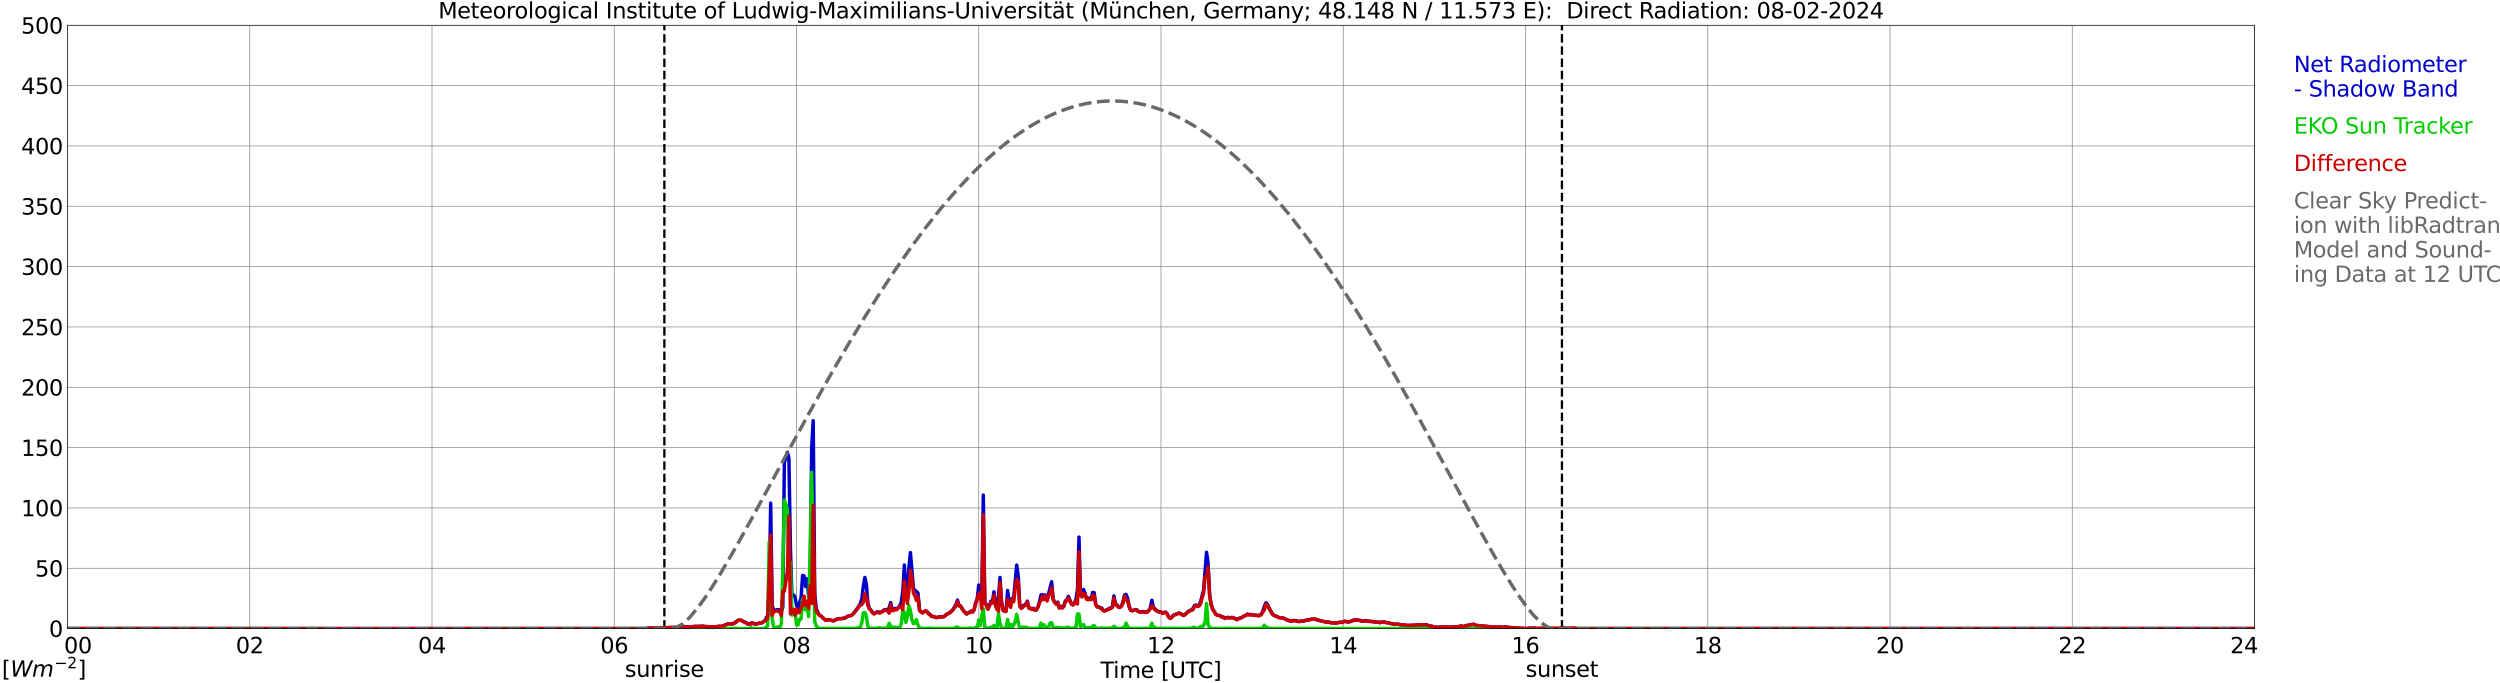 <?xml version="1.0" encoding="utf-8" standalone="no"?>
<!DOCTYPE svg PUBLIC "-//W3C//DTD SVG 1.1//EN"
  "http://www.w3.org/Graphics/SVG/1.1/DTD/svg11.dtd">
<svg xmlns:xlink="http://www.w3.org/1999/xlink" width="1085.4pt" height="296.64pt" viewBox="0 0 1085.4 296.64" xmlns="http://www.w3.org/2000/svg" version="1.1">
 <defs>
  <style type="text/css">*{stroke-linejoin: round; stroke-linecap: butt}</style>
 </defs>
 <g id="figure_1">
  <g id="patch_1">
   <path d="M 0 296.64 
L 1085.4 296.64 
L 1085.4 0 
L 0 0 
z
" style="fill: #ffffff"/>
  </g>
  <g id="axes_1">
   <g id="patch_2">
    <path d="M 29.306 272.909 
L 978.814 272.909 
L 978.814 10.976 
L 29.306 10.976 
z
" style="fill: #ffffff"/>
   </g>
   <g id="patch_3">
    <path d="M 978.814 272.909 
L 978.814 272.909 
L 978.814 10.976 
L 978.814 10.976 
z
" clip-path="url(#pfe3d7bed6b)" style="fill: #d3d3d3; opacity: 0.25; stroke: #d3d3d3; stroke-linejoin: miter"/>
   </g>
   <g id="matplotlib.axis_1">
    <g id="xtick_1">
     <g id="line2d_1">
      <path d="M 29.306 272.909 
L 29.306 10.976 
" clip-path="url(#pfe3d7bed6b)" style="fill: none; stroke: #808080; stroke-width: 0.3; stroke-linecap: square"/>
     </g>
     <g id="line2d_2"/>
     <g id="text_1">
      <!--    00 -->
      <g transform="translate(18.733 283.627) scale(0.095 -0.095)">
       <defs>
        <path id="DejaVuSans-20" transform="scale(0.016)"/>
        <path id="DejaVuSans-30" d="M 2034 4250 
Q 1547 4250 1301 3770 
Q 1056 3291 1056 2328 
Q 1056 1369 1301 889 
Q 1547 409 2034 409 
Q 2525 409 2770 889 
Q 3016 1369 3016 2328 
Q 3016 3291 2770 3770 
Q 2525 4250 2034 4250 
z
M 2034 4750 
Q 2819 4750 3233 4129 
Q 3647 3509 3647 2328 
Q 3647 1150 3233 529 
Q 2819 -91 2034 -91 
Q 1250 -91 836 529 
Q 422 1150 422 2328 
Q 422 3509 836 4129 
Q 1250 4750 2034 4750 
z
" transform="scale(0.016)"/>
       </defs>
       <use xlink:href="#DejaVuSans-20"/>
       <use xlink:href="#DejaVuSans-20" transform="translate(31.787 0)"/>
       <use xlink:href="#DejaVuSans-20" transform="translate(63.574 0)"/>
       <use xlink:href="#DejaVuSans-30" transform="translate(95.361 0)"/>
       <use xlink:href="#DejaVuSans-30" transform="translate(158.984 0)"/>
      </g>
     </g>
    </g>
    <g id="xtick_2">
     <g id="line2d_3">
      <path d="M 108.431 272.909 
L 108.431 10.976 
" clip-path="url(#pfe3d7bed6b)" style="fill: none; stroke: #808080; stroke-width: 0.3; stroke-linecap: square"/>
     </g>
     <g id="line2d_4"/>
     <g id="text_2">
      <!-- 02 -->
      <g transform="translate(102.387 283.627) scale(0.095 -0.095)">
       <defs>
        <path id="DejaVuSans-32" d="M 1228 531 
L 3431 531 
L 3431 0 
L 469 0 
L 469 531 
Q 828 903 1448 1529 
Q 2069 2156 2228 2338 
Q 2531 2678 2651 2914 
Q 2772 3150 2772 3378 
Q 2772 3750 2511 3984 
Q 2250 4219 1831 4219 
Q 1534 4219 1204 4116 
Q 875 4013 500 3803 
L 500 4441 
Q 881 4594 1212 4672 
Q 1544 4750 1819 4750 
Q 2544 4750 2975 4387 
Q 3406 4025 3406 3419 
Q 3406 3131 3298 2873 
Q 3191 2616 2906 2266 
Q 2828 2175 2409 1742 
Q 1991 1309 1228 531 
z
" transform="scale(0.016)"/>
       </defs>
       <use xlink:href="#DejaVuSans-30"/>
       <use xlink:href="#DejaVuSans-32" transform="translate(63.623 0)"/>
      </g>
     </g>
    </g>
    <g id="xtick_3">
     <g id="line2d_5">
      <path d="M 187.557 272.909 
L 187.557 10.976 
" clip-path="url(#pfe3d7bed6b)" style="fill: none; stroke: #808080; stroke-width: 0.3; stroke-linecap: square"/>
     </g>
     <g id="line2d_6"/>
     <g id="text_3">
      <!-- 04 -->
      <g transform="translate(181.513 283.627) scale(0.095 -0.095)">
       <defs>
        <path id="DejaVuSans-34" d="M 2419 4116 
L 825 1625 
L 2419 1625 
L 2419 4116 
z
M 2253 4666 
L 3047 4666 
L 3047 1625 
L 3713 1625 
L 3713 1100 
L 3047 1100 
L 3047 0 
L 2419 0 
L 2419 1100 
L 313 1100 
L 313 1709 
L 2253 4666 
z
" transform="scale(0.016)"/>
       </defs>
       <use xlink:href="#DejaVuSans-30"/>
       <use xlink:href="#DejaVuSans-34" transform="translate(63.623 0)"/>
      </g>
     </g>
    </g>
    <g id="xtick_4">
     <g id="line2d_7">
      <path d="M 266.683 272.909 
L 266.683 10.976 
" clip-path="url(#pfe3d7bed6b)" style="fill: none; stroke: #808080; stroke-width: 0.3; stroke-linecap: square"/>
     </g>
     <g id="line2d_8"/>
     <g id="text_4">
      <!-- 06 -->
      <g transform="translate(260.638 283.627) scale(0.095 -0.095)">
       <defs>
        <path id="DejaVuSans-36" d="M 2113 2584 
Q 1688 2584 1439 2293 
Q 1191 2003 1191 1497 
Q 1191 994 1439 701 
Q 1688 409 2113 409 
Q 2538 409 2786 701 
Q 3034 994 3034 1497 
Q 3034 2003 2786 2293 
Q 2538 2584 2113 2584 
z
M 3366 4563 
L 3366 3988 
Q 3128 4100 2886 4159 
Q 2644 4219 2406 4219 
Q 1781 4219 1451 3797 
Q 1122 3375 1075 2522 
Q 1259 2794 1537 2939 
Q 1816 3084 2150 3084 
Q 2853 3084 3261 2657 
Q 3669 2231 3669 1497 
Q 3669 778 3244 343 
Q 2819 -91 2113 -91 
Q 1303 -91 875 529 
Q 447 1150 447 2328 
Q 447 3434 972 4092 
Q 1497 4750 2381 4750 
Q 2619 4750 2861 4703 
Q 3103 4656 3366 4563 
z
" transform="scale(0.016)"/>
       </defs>
       <use xlink:href="#DejaVuSans-30"/>
       <use xlink:href="#DejaVuSans-36" transform="translate(63.623 0)"/>
      </g>
     </g>
    </g>
    <g id="xtick_5">
     <g id="line2d_9">
      <path d="M 345.808 272.909 
L 345.808 10.976 
" clip-path="url(#pfe3d7bed6b)" style="fill: none; stroke: #808080; stroke-width: 0.3; stroke-linecap: square"/>
     </g>
     <g id="line2d_10"/>
     <g id="text_5">
      <!-- 08 -->
      <g transform="translate(339.764 283.627) scale(0.095 -0.095)">
       <defs>
        <path id="DejaVuSans-38" d="M 2034 2216 
Q 1584 2216 1326 1975 
Q 1069 1734 1069 1313 
Q 1069 891 1326 650 
Q 1584 409 2034 409 
Q 2484 409 2743 651 
Q 3003 894 3003 1313 
Q 3003 1734 2745 1975 
Q 2488 2216 2034 2216 
z
M 1403 2484 
Q 997 2584 770 2862 
Q 544 3141 544 3541 
Q 544 4100 942 4425 
Q 1341 4750 2034 4750 
Q 2731 4750 3128 4425 
Q 3525 4100 3525 3541 
Q 3525 3141 3298 2862 
Q 3072 2584 2669 2484 
Q 3125 2378 3379 2068 
Q 3634 1759 3634 1313 
Q 3634 634 3220 271 
Q 2806 -91 2034 -91 
Q 1263 -91 848 271 
Q 434 634 434 1313 
Q 434 1759 690 2068 
Q 947 2378 1403 2484 
z
M 1172 3481 
Q 1172 3119 1398 2916 
Q 1625 2713 2034 2713 
Q 2441 2713 2670 2916 
Q 2900 3119 2900 3481 
Q 2900 3844 2670 4047 
Q 2441 4250 2034 4250 
Q 1625 4250 1398 4047 
Q 1172 3844 1172 3481 
z
" transform="scale(0.016)"/>
       </defs>
       <use xlink:href="#DejaVuSans-30"/>
       <use xlink:href="#DejaVuSans-38" transform="translate(63.623 0)"/>
      </g>
     </g>
    </g>
    <g id="xtick_6">
     <g id="line2d_11">
      <path d="M 424.934 272.909 
L 424.934 10.976 
" clip-path="url(#pfe3d7bed6b)" style="fill: none; stroke: #808080; stroke-width: 0.3; stroke-linecap: square"/>
     </g>
     <g id="line2d_12"/>
     <g id="text_6">
      <!-- 10 -->
      <g transform="translate(418.89 283.627) scale(0.095 -0.095)">
       <defs>
        <path id="DejaVuSans-31" d="M 794 531 
L 1825 531 
L 1825 4091 
L 703 3866 
L 703 4441 
L 1819 4666 
L 2450 4666 
L 2450 531 
L 3481 531 
L 3481 0 
L 794 0 
L 794 531 
z
" transform="scale(0.016)"/>
       </defs>
       <use xlink:href="#DejaVuSans-31"/>
       <use xlink:href="#DejaVuSans-30" transform="translate(63.623 0)"/>
      </g>
     </g>
    </g>
    <g id="xtick_7">
     <g id="line2d_13">
      <path d="M 504.06 272.909 
L 504.06 10.976 
" clip-path="url(#pfe3d7bed6b)" style="fill: none; stroke: #808080; stroke-width: 0.3; stroke-linecap: square"/>
     </g>
     <g id="line2d_14"/>
     <g id="text_7">
      <!-- 12 -->
      <g transform="translate(498.015 283.627) scale(0.095 -0.095)">
       <use xlink:href="#DejaVuSans-31"/>
       <use xlink:href="#DejaVuSans-32" transform="translate(63.623 0)"/>
      </g>
     </g>
    </g>
    <g id="xtick_8">
     <g id="line2d_15">
      <path d="M 583.185 272.909 
L 583.185 10.976 
" clip-path="url(#pfe3d7bed6b)" style="fill: none; stroke: #808080; stroke-width: 0.3; stroke-linecap: square"/>
     </g>
     <g id="line2d_16"/>
     <g id="text_8">
      <!-- 14 -->
      <g transform="translate(577.141 283.627) scale(0.095 -0.095)">
       <use xlink:href="#DejaVuSans-31"/>
       <use xlink:href="#DejaVuSans-34" transform="translate(63.623 0)"/>
      </g>
     </g>
    </g>
    <g id="xtick_9">
     <g id="line2d_17">
      <path d="M 662.311 272.909 
L 662.311 10.976 
" clip-path="url(#pfe3d7bed6b)" style="fill: none; stroke: #808080; stroke-width: 0.3; stroke-linecap: square"/>
     </g>
     <g id="line2d_18"/>
     <g id="text_9">
      <!-- 16 -->
      <g transform="translate(656.267 283.627) scale(0.095 -0.095)">
       <use xlink:href="#DejaVuSans-31"/>
       <use xlink:href="#DejaVuSans-36" transform="translate(63.623 0)"/>
      </g>
     </g>
    </g>
    <g id="xtick_10">
     <g id="line2d_19">
      <path d="M 741.437 272.909 
L 741.437 10.976 
" clip-path="url(#pfe3d7bed6b)" style="fill: none; stroke: #808080; stroke-width: 0.3; stroke-linecap: square"/>
     </g>
     <g id="line2d_20"/>
     <g id="text_10">
      <!-- 18 -->
      <g transform="translate(735.392 283.627) scale(0.095 -0.095)">
       <use xlink:href="#DejaVuSans-31"/>
       <use xlink:href="#DejaVuSans-38" transform="translate(63.623 0)"/>
      </g>
     </g>
    </g>
    <g id="xtick_11">
     <g id="line2d_21">
      <path d="M 820.562 272.909 
L 820.562 10.976 
" clip-path="url(#pfe3d7bed6b)" style="fill: none; stroke: #808080; stroke-width: 0.3; stroke-linecap: square"/>
     </g>
     <g id="line2d_22"/>
     <g id="text_11">
      <!-- 20 -->
      <g transform="translate(814.518 283.627) scale(0.095 -0.095)">
       <use xlink:href="#DejaVuSans-32"/>
       <use xlink:href="#DejaVuSans-30" transform="translate(63.623 0)"/>
      </g>
     </g>
    </g>
    <g id="xtick_12">
     <g id="line2d_23">
      <path d="M 899.688 272.909 
L 899.688 10.976 
" clip-path="url(#pfe3d7bed6b)" style="fill: none; stroke: #808080; stroke-width: 0.3; stroke-linecap: square"/>
     </g>
     <g id="line2d_24"/>
     <g id="text_12">
      <!-- 22 -->
      <g transform="translate(893.644 283.627) scale(0.095 -0.095)">
       <use xlink:href="#DejaVuSans-32"/>
       <use xlink:href="#DejaVuSans-32" transform="translate(63.623 0)"/>
      </g>
     </g>
    </g>
    <g id="xtick_13">
     <g id="line2d_25">
      <path d="M 978.814 272.909 
L 978.814 10.976 
" clip-path="url(#pfe3d7bed6b)" style="fill: none; stroke: #808080; stroke-width: 0.3; stroke-linecap: square"/>
     </g>
     <g id="line2d_26"/>
     <g id="text_13">
      <!-- 24    -->
      <g transform="translate(968.241 283.627) scale(0.095 -0.095)">
       <use xlink:href="#DejaVuSans-32"/>
       <use xlink:href="#DejaVuSans-34" transform="translate(63.623 0)"/>
       <use xlink:href="#DejaVuSans-20" transform="translate(127.246 0)"/>
       <use xlink:href="#DejaVuSans-20" transform="translate(159.033 0)"/>
       <use xlink:href="#DejaVuSans-20" transform="translate(190.82 0)"/>
      </g>
     </g>
    </g>
    <g id="text_14">
     <!-- Time [UTC] -->
     <g transform="translate(477.806 294.322) scale(0.095 -0.095)">
      <defs>
       <path id="DejaVuSans-54" d="M -19 4666 
L 3928 4666 
L 3928 4134 
L 2272 4134 
L 2272 0 
L 1638 0 
L 1638 4134 
L -19 4134 
L -19 4666 
z
" transform="scale(0.016)"/>
       <path id="DejaVuSans-69" d="M 603 3500 
L 1178 3500 
L 1178 0 
L 603 0 
L 603 3500 
z
M 603 4863 
L 1178 4863 
L 1178 4134 
L 603 4134 
L 603 4863 
z
" transform="scale(0.016)"/>
       <path id="DejaVuSans-6d" d="M 3328 2828 
Q 3544 3216 3844 3400 
Q 4144 3584 4550 3584 
Q 5097 3584 5394 3201 
Q 5691 2819 5691 2113 
L 5691 0 
L 5113 0 
L 5113 2094 
Q 5113 2597 4934 2840 
Q 4756 3084 4391 3084 
Q 3944 3084 3684 2787 
Q 3425 2491 3425 1978 
L 3425 0 
L 2847 0 
L 2847 2094 
Q 2847 2600 2669 2842 
Q 2491 3084 2119 3084 
Q 1678 3084 1418 2786 
Q 1159 2488 1159 1978 
L 1159 0 
L 581 0 
L 581 3500 
L 1159 3500 
L 1159 2956 
Q 1356 3278 1631 3431 
Q 1906 3584 2284 3584 
Q 2666 3584 2933 3390 
Q 3200 3197 3328 2828 
z
" transform="scale(0.016)"/>
       <path id="DejaVuSans-65" d="M 3597 1894 
L 3597 1613 
L 953 1613 
Q 991 1019 1311 708 
Q 1631 397 2203 397 
Q 2534 397 2845 478 
Q 3156 559 3463 722 
L 3463 178 
Q 3153 47 2828 -22 
Q 2503 -91 2169 -91 
Q 1331 -91 842 396 
Q 353 884 353 1716 
Q 353 2575 817 3079 
Q 1281 3584 2069 3584 
Q 2775 3584 3186 3129 
Q 3597 2675 3597 1894 
z
M 3022 2063 
Q 3016 2534 2758 2815 
Q 2500 3097 2075 3097 
Q 1594 3097 1305 2825 
Q 1016 2553 972 2059 
L 3022 2063 
z
" transform="scale(0.016)"/>
       <path id="DejaVuSans-5b" d="M 550 4863 
L 1875 4863 
L 1875 4416 
L 1125 4416 
L 1125 -397 
L 1875 -397 
L 1875 -844 
L 550 -844 
L 550 4863 
z
" transform="scale(0.016)"/>
       <path id="DejaVuSans-55" d="M 556 4666 
L 1191 4666 
L 1191 1831 
Q 1191 1081 1462 751 
Q 1734 422 2344 422 
Q 2950 422 3222 751 
Q 3494 1081 3494 1831 
L 3494 4666 
L 4128 4666 
L 4128 1753 
Q 4128 841 3676 375 
Q 3225 -91 2344 -91 
Q 1459 -91 1007 375 
Q 556 841 556 1753 
L 556 4666 
z
" transform="scale(0.016)"/>
       <path id="DejaVuSans-43" d="M 4122 4306 
L 4122 3641 
Q 3803 3938 3442 4084 
Q 3081 4231 2675 4231 
Q 1875 4231 1450 3742 
Q 1025 3253 1025 2328 
Q 1025 1406 1450 917 
Q 1875 428 2675 428 
Q 3081 428 3442 575 
Q 3803 722 4122 1019 
L 4122 359 
Q 3791 134 3420 21 
Q 3050 -91 2638 -91 
Q 1578 -91 968 557 
Q 359 1206 359 2328 
Q 359 3453 968 4101 
Q 1578 4750 2638 4750 
Q 3056 4750 3426 4639 
Q 3797 4528 4122 4306 
z
" transform="scale(0.016)"/>
       <path id="DejaVuSans-5d" d="M 1947 4863 
L 1947 -844 
L 622 -844 
L 622 -397 
L 1369 -397 
L 1369 4416 
L 622 4416 
L 622 4863 
L 1947 4863 
z
" transform="scale(0.016)"/>
      </defs>
      <use xlink:href="#DejaVuSans-54"/>
      <use xlink:href="#DejaVuSans-69" transform="translate(57.959 0)"/>
      <use xlink:href="#DejaVuSans-6d" transform="translate(85.742 0)"/>
      <use xlink:href="#DejaVuSans-65" transform="translate(183.154 0)"/>
      <use xlink:href="#DejaVuSans-20" transform="translate(244.678 0)"/>
      <use xlink:href="#DejaVuSans-5b" transform="translate(276.465 0)"/>
      <use xlink:href="#DejaVuSans-55" transform="translate(315.479 0)"/>
      <use xlink:href="#DejaVuSans-54" transform="translate(388.672 0)"/>
      <use xlink:href="#DejaVuSans-43" transform="translate(443.881 0)"/>
      <use xlink:href="#DejaVuSans-5d" transform="translate(513.705 0)"/>
     </g>
    </g>
   </g>
   <g id="matplotlib.axis_2">
    <g id="ytick_1">
     <g id="line2d_27">
      <path d="M 29.306 272.909 
L 978.814 272.909 
" clip-path="url(#pfe3d7bed6b)" style="fill: none; stroke: #808080; stroke-width: 0.3; stroke-linecap: square"/>
     </g>
     <g id="line2d_28"/>
     <g id="text_15">
      <!-- 0 -->
      <g transform="translate(21.261 276.518) scale(0.095 -0.095)">
       <use xlink:href="#DejaVuSans-30"/>
      </g>
     </g>
    </g>
    <g id="ytick_2">
     <g id="line2d_29">
      <path d="M 29.306 246.715 
L 978.814 246.715 
" clip-path="url(#pfe3d7bed6b)" style="fill: none; stroke: #808080; stroke-width: 0.3; stroke-linecap: square"/>
     </g>
     <g id="line2d_30"/>
     <g id="text_16">
      <!-- 50 -->
      <g transform="translate(15.217 250.325) scale(0.095 -0.095)">
       <defs>
        <path id="DejaVuSans-35" d="M 691 4666 
L 3169 4666 
L 3169 4134 
L 1269 4134 
L 1269 2991 
Q 1406 3038 1543 3061 
Q 1681 3084 1819 3084 
Q 2600 3084 3056 2656 
Q 3513 2228 3513 1497 
Q 3513 744 3044 326 
Q 2575 -91 1722 -91 
Q 1428 -91 1123 -41 
Q 819 9 494 109 
L 494 744 
Q 775 591 1075 516 
Q 1375 441 1709 441 
Q 2250 441 2565 725 
Q 2881 1009 2881 1497 
Q 2881 1984 2565 2268 
Q 2250 2553 1709 2553 
Q 1456 2553 1204 2497 
Q 953 2441 691 2322 
L 691 4666 
z
" transform="scale(0.016)"/>
       </defs>
       <use xlink:href="#DejaVuSans-35"/>
       <use xlink:href="#DejaVuSans-30" transform="translate(63.623 0)"/>
      </g>
     </g>
    </g>
    <g id="ytick_3">
     <g id="line2d_31">
      <path d="M 29.306 220.522 
L 978.814 220.522 
" clip-path="url(#pfe3d7bed6b)" style="fill: none; stroke: #808080; stroke-width: 0.3; stroke-linecap: square"/>
     </g>
     <g id="line2d_32"/>
     <g id="text_17">
      <!-- 100 -->
      <g transform="translate(9.173 224.131) scale(0.095 -0.095)">
       <use xlink:href="#DejaVuSans-31"/>
       <use xlink:href="#DejaVuSans-30" transform="translate(63.623 0)"/>
       <use xlink:href="#DejaVuSans-30" transform="translate(127.246 0)"/>
      </g>
     </g>
    </g>
    <g id="ytick_4">
     <g id="line2d_33">
      <path d="M 29.306 194.329 
L 978.814 194.329 
" clip-path="url(#pfe3d7bed6b)" style="fill: none; stroke: #808080; stroke-width: 0.3; stroke-linecap: square"/>
     </g>
     <g id="line2d_34"/>
     <g id="text_18">
      <!-- 150 -->
      <g transform="translate(9.173 197.938) scale(0.095 -0.095)">
       <use xlink:href="#DejaVuSans-31"/>
       <use xlink:href="#DejaVuSans-35" transform="translate(63.623 0)"/>
       <use xlink:href="#DejaVuSans-30" transform="translate(127.246 0)"/>
      </g>
     </g>
    </g>
    <g id="ytick_5">
     <g id="line2d_35">
      <path d="M 29.306 168.136 
L 978.814 168.136 
" clip-path="url(#pfe3d7bed6b)" style="fill: none; stroke: #808080; stroke-width: 0.3; stroke-linecap: square"/>
     </g>
     <g id="line2d_36"/>
     <g id="text_19">
      <!-- 200 -->
      <g transform="translate(9.173 171.745) scale(0.095 -0.095)">
       <use xlink:href="#DejaVuSans-32"/>
       <use xlink:href="#DejaVuSans-30" transform="translate(63.623 0)"/>
       <use xlink:href="#DejaVuSans-30" transform="translate(127.246 0)"/>
      </g>
     </g>
    </g>
    <g id="ytick_6">
     <g id="line2d_37">
      <path d="M 29.306 141.942 
L 978.814 141.942 
" clip-path="url(#pfe3d7bed6b)" style="fill: none; stroke: #808080; stroke-width: 0.3; stroke-linecap: square"/>
     </g>
     <g id="line2d_38"/>
     <g id="text_20">
      <!-- 250 -->
      <g transform="translate(9.173 145.551) scale(0.095 -0.095)">
       <use xlink:href="#DejaVuSans-32"/>
       <use xlink:href="#DejaVuSans-35" transform="translate(63.623 0)"/>
       <use xlink:href="#DejaVuSans-30" transform="translate(127.246 0)"/>
      </g>
     </g>
    </g>
    <g id="ytick_7">
     <g id="line2d_39">
      <path d="M 29.306 115.749 
L 978.814 115.749 
" clip-path="url(#pfe3d7bed6b)" style="fill: none; stroke: #808080; stroke-width: 0.3; stroke-linecap: square"/>
     </g>
     <g id="line2d_40"/>
     <g id="text_21">
      <!-- 300 -->
      <g transform="translate(9.173 119.358) scale(0.095 -0.095)">
       <defs>
        <path id="DejaVuSans-33" d="M 2597 2516 
Q 3050 2419 3304 2112 
Q 3559 1806 3559 1356 
Q 3559 666 3084 287 
Q 2609 -91 1734 -91 
Q 1441 -91 1130 -33 
Q 819 25 488 141 
L 488 750 
Q 750 597 1062 519 
Q 1375 441 1716 441 
Q 2309 441 2620 675 
Q 2931 909 2931 1356 
Q 2931 1769 2642 2001 
Q 2353 2234 1838 2234 
L 1294 2234 
L 1294 2753 
L 1863 2753 
Q 2328 2753 2575 2939 
Q 2822 3125 2822 3475 
Q 2822 3834 2567 4026 
Q 2313 4219 1838 4219 
Q 1578 4219 1281 4162 
Q 984 4106 628 3988 
L 628 4550 
Q 988 4650 1302 4700 
Q 1616 4750 1894 4750 
Q 2613 4750 3031 4423 
Q 3450 4097 3450 3541 
Q 3450 3153 3228 2886 
Q 3006 2619 2597 2516 
z
" transform="scale(0.016)"/>
       </defs>
       <use xlink:href="#DejaVuSans-33"/>
       <use xlink:href="#DejaVuSans-30" transform="translate(63.623 0)"/>
       <use xlink:href="#DejaVuSans-30" transform="translate(127.246 0)"/>
      </g>
     </g>
    </g>
    <g id="ytick_8">
     <g id="line2d_41">
      <path d="M 29.306 89.556 
L 978.814 89.556 
" clip-path="url(#pfe3d7bed6b)" style="fill: none; stroke: #808080; stroke-width: 0.3; stroke-linecap: square"/>
     </g>
     <g id="line2d_42"/>
     <g id="text_22">
      <!-- 350 -->
      <g transform="translate(9.173 93.165) scale(0.095 -0.095)">
       <use xlink:href="#DejaVuSans-33"/>
       <use xlink:href="#DejaVuSans-35" transform="translate(63.623 0)"/>
       <use xlink:href="#DejaVuSans-30" transform="translate(127.246 0)"/>
      </g>
     </g>
    </g>
    <g id="ytick_9">
     <g id="line2d_43">
      <path d="M 29.306 63.362 
L 978.814 63.362 
" clip-path="url(#pfe3d7bed6b)" style="fill: none; stroke: #808080; stroke-width: 0.3; stroke-linecap: square"/>
     </g>
     <g id="line2d_44"/>
     <g id="text_23">
      <!-- 400 -->
      <g transform="translate(9.173 66.972) scale(0.095 -0.095)">
       <use xlink:href="#DejaVuSans-34"/>
       <use xlink:href="#DejaVuSans-30" transform="translate(63.623 0)"/>
       <use xlink:href="#DejaVuSans-30" transform="translate(127.246 0)"/>
      </g>
     </g>
    </g>
    <g id="ytick_10">
     <g id="line2d_45">
      <path d="M 29.306 37.169 
L 978.814 37.169 
" clip-path="url(#pfe3d7bed6b)" style="fill: none; stroke: #808080; stroke-width: 0.3; stroke-linecap: square"/>
     </g>
     <g id="line2d_46"/>
     <g id="text_24">
      <!-- 450 -->
      <g transform="translate(9.173 40.778) scale(0.095 -0.095)">
       <use xlink:href="#DejaVuSans-34"/>
       <use xlink:href="#DejaVuSans-35" transform="translate(63.623 0)"/>
       <use xlink:href="#DejaVuSans-30" transform="translate(127.246 0)"/>
      </g>
     </g>
    </g>
    <g id="ytick_11">
     <g id="line2d_47">
      <path d="M 29.306 10.976 
L 978.814 10.976 
" clip-path="url(#pfe3d7bed6b)" style="fill: none; stroke: #808080; stroke-width: 0.3; stroke-linecap: square"/>
     </g>
     <g id="line2d_48"/>
     <g id="text_25">
      <!-- 500 -->
      <g transform="translate(9.173 14.585) scale(0.095 -0.095)">
       <use xlink:href="#DejaVuSans-35"/>
       <use xlink:href="#DejaVuSans-30" transform="translate(63.623 0)"/>
       <use xlink:href="#DejaVuSans-30" transform="translate(127.246 0)"/>
      </g>
     </g>
    </g>
   </g>
   <g id="line2d_49">
    <path d="M 288.442 272.909 
L 288.442 10.976 
" clip-path="url(#pfe3d7bed6b)" style="fill: none; stroke-dasharray: 3.7,1.6; stroke-dashoffset: 0; stroke: #000000"/>
   </g>
   <g id="line2d_50">
    <path d="M 678.136 272.909 
L 678.136 10.976 
" clip-path="url(#pfe3d7bed6b)" style="fill: none; stroke-dasharray: 3.7,1.6; stroke-dashoffset: 0; stroke: #000000"/>
   </g>
   <g id="line2d_51">
    <path d="M 29.306 272.909 
L 280.53 272.909 
L 281.189 272.731 
L 281.849 272.788 
L 282.508 272.584 
L 283.167 272.788 
L 283.827 272.626 
L 285.805 272.704 
L 286.464 272.479 
L 287.124 272.72 
L 288.442 272.464 
L 289.102 272.537 
L 290.42 272.458 
L 295.696 272.39 
L 296.355 272.202 
L 299.652 272.243 
L 301.63 271.945 
L 304.267 271.94 
L 304.927 271.819 
L 306.246 272.06 
L 306.905 272.013 
L 307.564 272.133 
L 311.521 272.065 
L 312.18 271.877 
L 312.839 271.955 
L 313.499 271.908 
L 315.477 271.112 
L 316.136 270.782 
L 317.455 270.913 
L 318.114 270.86 
L 319.433 270.075 
L 320.093 269.472 
L 320.752 269.247 
L 321.411 269.247 
L 322.071 269.446 
L 322.73 269.876 
L 323.39 270.096 
L 324.708 270.897 
L 325.368 270.782 
L 326.027 270.53 
L 326.686 270.42 
L 327.346 270.777 
L 328.005 270.913 
L 328.665 270.876 
L 329.324 270.614 
L 330.643 270.447 
L 331.961 269.608 
L 333.28 267.246 
L 333.94 258.246 
L 334.599 218.448 
L 335.258 262.919 
L 335.918 264.957 
L 336.577 265.119 
L 337.236 264.668 
L 337.896 264.684 
L 338.555 264.836 
L 339.215 265.313 
L 339.874 263.636 
L 340.533 200.835 
L 341.852 196.398 
L 342.512 198.787 
L 343.171 237.658 
L 343.83 259.079 
L 344.49 258.241 
L 345.149 259.053 
L 345.808 262.772 
L 346.468 264.454 
L 347.127 261.714 
L 347.787 259.618 
L 348.446 249.843 
L 349.105 249.99 
L 349.765 254.636 
L 350.424 251.231 
L 351.083 258.927 
L 351.743 255.773 
L 352.402 194.125 
L 353.062 182.631 
L 353.721 257.994 
L 354.38 264.129 
L 355.04 265.737 
L 355.699 267.031 
L 356.359 267.382 
L 358.337 269.174 
L 358.996 269.147 
L 359.655 268.99 
L 361.634 269.472 
L 362.293 269.436 
L 362.952 268.969 
L 364.271 268.576 
L 365.59 268.54 
L 366.909 268.278 
L 368.227 267.461 
L 369.546 267.178 
L 370.206 266.67 
L 370.865 265.968 
L 372.843 263.259 
L 373.502 262.07 
L 374.162 260.006 
L 374.821 254.621 
L 375.481 250.723 
L 376.14 253.667 
L 376.799 261.997 
L 377.459 264.197 
L 378.118 264.867 
L 378.777 265.915 
L 379.437 266.465 
L 380.756 265.664 
L 382.074 265.774 
L 382.734 265.653 
L 384.053 264.658 
L 384.712 264.888 
L 385.371 264.668 
L 386.031 263.877 
L 386.69 261.635 
L 387.349 264.475 
L 388.009 264.438 
L 388.668 264.165 
L 389.328 264.317 
L 389.987 263.778 
L 390.646 262.992 
L 391.306 261.426 
L 391.965 256.706 
L 392.624 245.301 
L 393.284 255.731 
L 393.943 256.679 
L 394.603 246.579 
L 395.262 239.91 
L 396.581 255.406 
L 397.24 256.281 
L 398.559 257.429 
L 399.218 264.846 
L 399.878 265.569 
L 400.537 266.036 
L 401.856 265.129 
L 402.515 265.554 
L 403.175 266.376 
L 403.834 266.795 
L 404.493 267.597 
L 405.153 267.628 
L 406.471 268.126 
L 407.79 267.864 
L 409.109 267.77 
L 409.768 267.707 
L 411.087 266.638 
L 412.406 265.983 
L 413.725 264.695 
L 415.043 262.426 
L 415.703 260.514 
L 416.362 262.913 
L 417.022 263.086 
L 418.34 265.239 
L 419.659 266.528 
L 420.318 266.057 
L 420.978 265.784 
L 421.637 265.302 
L 422.297 265.648 
L 422.956 264.506 
L 423.615 261.593 
L 424.275 259.964 
L 424.934 253.992 
L 426.253 258.267 
L 426.912 214.943 
L 427.572 261.719 
L 428.231 262.437 
L 428.89 264.448 
L 429.55 262.976 
L 430.209 260.996 
L 430.869 261.452 
L 431.528 256.91 
L 432.187 262.536 
L 432.847 264.385 
L 433.506 258.859 
L 434.165 250.697 
L 434.825 261.185 
L 435.484 264.867 
L 436.144 265.313 
L 436.803 265.129 
L 437.462 256.36 
L 438.122 261.536 
L 438.781 261.876 
L 439.44 259.739 
L 440.1 259.645 
L 441.419 245.332 
L 442.078 250.063 
L 442.737 263.133 
L 443.397 264.029 
L 444.056 262.934 
L 444.716 262.777 
L 445.375 262.201 
L 446.034 260.97 
L 446.694 263.914 
L 447.353 264.045 
L 448.012 264.438 
L 448.672 264.108 
L 449.331 264.82 
L 449.991 264.71 
L 450.65 263.443 
L 451.309 261.2 
L 451.969 258.277 
L 452.628 258.188 
L 453.287 258.665 
L 453.947 258.303 
L 454.606 260.352 
L 456.584 252.562 
L 457.244 260.011 
L 457.903 261.462 
L 458.563 261.855 
L 459.222 261.399 
L 459.881 263.615 
L 460.541 263.238 
L 461.2 263.825 
L 461.859 263.023 
L 462.519 260.912 
L 463.178 260.362 
L 463.838 258.927 
L 465.156 262.138 
L 465.816 262.521 
L 466.475 261.709 
L 467.134 260.226 
L 467.794 255.946 
L 468.453 233.174 
L 469.113 257.858 
L 469.772 257.811 
L 470.431 255.93 
L 471.091 257.607 
L 471.75 259.927 
L 472.409 259.943 
L 473.069 259.597 
L 473.728 260.111 
L 474.388 257.224 
L 475.047 257.303 
L 475.706 262.269 
L 476.366 263.437 
L 477.025 263.479 
L 477.685 263.888 
L 478.344 263.982 
L 479.003 265.072 
L 479.663 265.14 
L 480.981 264.543 
L 481.641 264.087 
L 482.3 263.904 
L 482.96 263.312 
L 483.619 258.728 
L 484.278 262.07 
L 484.938 262.714 
L 485.597 263.547 
L 486.256 263.584 
L 486.916 263.029 
L 487.575 261.305 
L 488.235 258.288 
L 488.894 258.062 
L 489.553 259.77 
L 490.213 263.212 
L 490.872 264.852 
L 491.532 265.093 
L 492.191 264.957 
L 492.85 264.684 
L 493.51 264.705 
L 494.169 265.444 
L 494.828 265.617 
L 495.488 265.622 
L 496.147 265.491 
L 497.466 265.795 
L 498.125 265.59 
L 498.785 265.025 
L 499.444 263.741 
L 500.103 260.593 
L 500.763 263.715 
L 501.422 264.26 
L 502.082 265.04 
L 502.741 265.564 
L 503.4 265.679 
L 504.06 265.611 
L 504.719 266.277 
L 505.379 265.915 
L 506.038 265.779 
L 506.697 266.345 
L 507.357 267.754 
L 508.016 268.398 
L 508.675 268.047 
L 509.335 267.178 
L 510.654 266.591 
L 511.972 266.156 
L 512.632 266.402 
L 513.291 266.952 
L 513.95 267.12 
L 514.61 266.68 
L 515.929 265.418 
L 517.247 264.799 
L 517.907 264.202 
L 518.566 262.908 
L 519.226 262.667 
L 519.885 263.107 
L 520.544 262.824 
L 521.204 261.373 
L 522.522 256.302 
L 523.841 239.785 
L 524.501 244.5 
L 525.16 257.989 
L 525.819 262.363 
L 526.479 264.385 
L 527.797 266.58 
L 528.457 267.083 
L 529.776 267.282 
L 530.435 267.806 
L 531.094 267.853 
L 531.754 268.44 
L 532.413 268.152 
L 533.073 268.021 
L 533.732 268.184 
L 534.391 268.068 
L 535.051 268.079 
L 536.369 268.613 
L 537.029 268.975 
L 537.688 268.566 
L 539.007 268.126 
L 539.666 267.681 
L 540.985 267.078 
L 541.644 266.622 
L 542.304 266.905 
L 542.963 266.732 
L 543.623 266.989 
L 545.601 267.11 
L 546.26 267.309 
L 547.579 266.732 
L 548.238 265.444 
L 548.898 263.416 
L 549.557 261.75 
L 550.216 262.222 
L 550.876 263.814 
L 552.195 266.177 
L 552.854 267.01 
L 555.491 268.173 
L 556.81 268.278 
L 557.47 268.461 
L 559.448 269.367 
L 560.766 269.713 
L 561.426 269.378 
L 562.745 269.493 
L 564.063 269.849 
L 564.723 269.64 
L 566.042 269.65 
L 566.701 269.336 
L 568.679 269.032 
L 569.338 268.791 
L 570.657 268.76 
L 571.317 268.844 
L 571.976 269.179 
L 575.932 270.101 
L 576.592 269.991 
L 577.91 270.415 
L 579.889 270.478 
L 581.207 270.289 
L 581.867 270.085 
L 582.526 270.258 
L 583.845 269.718 
L 585.164 270.017 
L 585.823 269.98 
L 587.142 269.441 
L 587.801 269.21 
L 589.12 269.137 
L 589.779 269.31 
L 590.439 269.315 
L 591.098 269.697 
L 591.757 269.677 
L 592.417 269.446 
L 594.395 269.724 
L 596.373 269.897 
L 597.032 270.09 
L 598.351 270.085 
L 599.011 270.321 
L 599.67 270.069 
L 600.989 269.996 
L 601.648 270.289 
L 602.967 270.373 
L 603.626 270.709 
L 604.286 270.74 
L 604.945 270.95 
L 605.604 271.033 
L 606.923 270.986 
L 608.242 271.269 
L 609.561 271.259 
L 610.879 271.547 
L 614.176 271.431 
L 614.836 271.311 
L 619.451 271.295 
L 620.111 271.589 
L 622.089 271.992 
L 622.748 272.343 
L 623.408 272.191 
L 624.067 272.385 
L 625.386 272.175 
L 627.364 272.243 
L 628.683 272.202 
L 630.001 272.312 
L 631.32 272.139 
L 632.639 272.107 
L 633.298 272.081 
L 633.958 271.809 
L 634.617 271.803 
L 635.276 272.018 
L 635.936 271.872 
L 636.595 271.562 
L 637.255 271.62 
L 637.914 271.227 
L 638.573 271.274 
L 639.892 271.028 
L 640.552 271.484 
L 647.145 272.107 
L 647.805 272.333 
L 649.123 272.154 
L 649.783 272.369 
L 650.442 272.149 
L 652.42 272.354 
L 653.739 272.139 
L 654.399 272.38 
L 655.058 272.312 
L 655.717 272.49 
L 657.695 272.563 
L 658.355 272.788 
L 659.014 272.547 
L 659.674 272.809 
L 660.992 272.794 
L 661.652 273.04 
L 662.311 272.935 
L 662.97 272.956 
L 663.63 272.757 
L 664.949 272.72 
L 665.608 272.778 
L 666.267 272.636 
L 666.927 273.024 
L 668.246 272.783 
L 670.883 272.851 
L 671.542 273.092 
L 672.202 272.867 
L 673.521 272.945 
L 675.499 273.035 
L 678.136 272.746 
L 678.796 272.704 
L 680.114 272.893 
L 680.774 272.809 
L 681.433 273.029 
L 682.092 272.767 
L 683.411 272.93 
L 684.071 273.134 
L 684.73 272.914 
L 699.236 272.909 
L 978.154 272.909 
L 978.154 272.909 
" clip-path="url(#pfe3d7bed6b)" style="fill: none; stroke: #0000cc; stroke-width: 1.5; stroke-linecap: square"/>
   </g>
   <g id="line2d_52">
    <path d="M 28.646 272.93 
L 35.9 272.937 
L 58.319 272.873 
L 64.912 272.901 
L 88.65 272.895 
L 105.794 272.903 
L 112.388 272.894 
L 123.597 272.907 
L 146.676 272.933 
L 147.994 272.995 
L 186.238 272.934 
L 192.832 273 
L 200.085 272.926 
L 318.774 272.872 
L 319.433 272.661 
L 320.093 272.873 
L 322.73 272.91 
L 324.708 272.892 
L 325.368 272.782 
L 326.027 272.472 
L 326.686 272.806 
L 328.005 272.888 
L 331.961 272.871 
L 332.621 272.422 
L 333.28 271.678 
L 333.94 235.311 
L 334.599 258.99 
L 335.258 268.7 
L 335.918 272.353 
L 336.577 272.604 
L 337.896 272.122 
L 338.555 272.401 
L 339.215 270.971 
L 339.874 247.189 
L 340.533 217.074 
L 341.193 218.894 
L 341.852 221.189 
L 342.512 247.538 
L 343.171 244.041 
L 343.83 267.048 
L 344.49 266.685 
L 345.149 264.86 
L 345.808 271.222 
L 346.468 271.317 
L 347.127 268.812 
L 347.787 268.674 
L 348.446 260.006 
L 349.105 264.07 
L 349.765 264.798 
L 350.424 263.001 
L 351.083 267.697 
L 352.402 205.078 
L 353.721 269.792 
L 354.38 271.798 
L 355.04 272.526 
L 355.699 272.82 
L 357.677 272.866 
L 371.524 272.812 
L 373.502 272.32 
L 374.162 270.405 
L 374.821 266.046 
L 375.481 265.908 
L 376.14 267.47 
L 376.799 271.99 
L 377.459 272.707 
L 378.777 272.818 
L 380.756 272.812 
L 381.415 272.587 
L 382.074 272.519 
L 382.734 272.781 
L 384.712 272.71 
L 385.371 272.551 
L 386.031 270.599 
L 386.69 272.036 
L 387.349 272.252 
L 388.668 272.409 
L 390.646 272.643 
L 391.306 270.721 
L 391.965 264.98 
L 392.624 265.943 
L 393.284 270.238 
L 393.943 267.658 
L 394.603 262.812 
L 395.262 265.12 
L 395.921 269.066 
L 396.581 270.764 
L 397.24 270.498 
L 397.899 269.04 
L 398.559 271.353 
L 399.218 272.738 
L 401.856 272.855 
L 403.834 272.748 
L 405.153 272.844 
L 413.725 272.843 
L 414.384 272.734 
L 415.043 272.276 
L 415.703 272.245 
L 416.362 272.738 
L 417.681 272.856 
L 420.318 272.843 
L 420.978 272.662 
L 421.637 272.804 
L 422.956 272.779 
L 423.615 272.332 
L 424.275 272.706 
L 424.934 269.19 
L 425.593 271.602 
L 426.253 266.866 
L 426.912 264.347 
L 427.572 272.55 
L 428.231 272.492 
L 428.89 272.823 
L 429.55 272.756 
L 430.209 272.241 
L 430.869 272.576 
L 431.528 271.482 
L 432.187 272.576 
L 432.847 272.795 
L 433.506 266.447 
L 434.165 270.673 
L 434.825 272.74 
L 436.144 272.779 
L 436.803 272.605 
L 437.462 268.954 
L 438.122 272.815 
L 438.781 271.117 
L 439.44 272.514 
L 440.1 271.326 
L 440.759 269.831 
L 441.419 266.74 
L 442.078 270.196 
L 442.737 272.846 
L 443.397 272.807 
L 444.056 272.202 
L 444.716 272.708 
L 445.375 272.26 
L 446.694 272.809 
L 450.65 272.806 
L 451.309 272.419 
L 451.969 270.496 
L 452.628 272.163 
L 453.287 271.265 
L 453.947 272.516 
L 455.266 272.194 
L 455.925 270.512 
L 456.584 270.363 
L 457.244 272.504 
L 457.903 272.807 
L 458.563 272.376 
L 459.222 272.604 
L 459.881 272.438 
L 461.2 272.743 
L 461.859 272.566 
L 462.519 272.645 
L 463.178 272.393 
L 463.838 272.269 
L 464.497 272.73 
L 465.816 272.764 
L 466.475 272.533 
L 467.134 272.557 
L 467.794 266.626 
L 468.453 266.555 
L 469.113 272.178 
L 469.772 271.554 
L 470.431 271.156 
L 471.091 272.408 
L 471.75 272.653 
L 472.409 272.455 
L 473.728 272.632 
L 474.388 271.835 
L 475.047 271.612 
L 475.706 272.648 
L 476.366 272.811 
L 477.685 272.78 
L 478.344 272.543 
L 479.003 272.798 
L 482.3 272.725 
L 482.96 272.509 
L 483.619 271.938 
L 484.938 272.789 
L 486.916 272.813 
L 487.575 272.385 
L 488.235 272.428 
L 488.894 270.506 
L 489.553 271.986 
L 490.213 272.815 
L 498.785 272.805 
L 499.444 272.476 
L 500.103 270.569 
L 500.763 272.739 
L 501.422 272.378 
L 502.082 272.797 
L 503.4 272.834 
L 508.016 272.79 
L 509.994 272.835 
L 510.654 272.738 
L 511.313 272.844 
L 513.291 272.825 
L 515.929 272.816 
L 516.588 272.712 
L 517.247 272.759 
L 517.907 272.389 
L 518.566 272.42 
L 519.226 272.768 
L 520.544 272.629 
L 521.204 271.958 
L 521.863 272.132 
L 522.522 271.553 
L 523.182 270.149 
L 523.841 262.046 
L 524.501 271.18 
L 525.16 272.404 
L 525.819 272.726 
L 526.479 272.857 
L 531.754 272.818 
L 537.688 272.843 
L 546.26 272.843 
L 548.238 272.628 
L 548.898 271.437 
L 549.557 272.317 
L 550.216 272.397 
L 550.876 272.745 
L 552.195 272.847 
L 595.714 272.883 
L 614.836 272.891 
L 647.145 272.9 
L 939.91 272.94 
L 949.801 272.963 
L 962.329 272.967 
L 978.154 272.951 
L 978.154 272.951 
" clip-path="url(#pfe3d7bed6b)" style="fill: none; stroke: #00cc00; stroke-width: 1.5; stroke-linecap: square"/>
   </g>
   <g id="line2d_53">
    <path d="M 29.306 272.877 
L 44.472 272.901 
L 56.34 272.889 
L 92.606 272.897 
L 103.156 272.903 
L 207.998 272.902 
L 219.867 272.906 
L 260.748 272.896 
L 280.53 272.908 
L 281.189 272.732 
L 281.849 272.789 
L 282.508 272.584 
L 283.167 272.789 
L 283.827 272.627 
L 285.805 272.705 
L 286.464 272.48 
L 287.124 272.721 
L 288.442 272.464 
L 289.102 272.537 
L 290.42 272.458 
L 295.696 272.39 
L 296.355 272.201 
L 299.652 272.243 
L 301.63 271.945 
L 304.267 271.94 
L 304.927 271.82 
L 306.246 272.065 
L 306.905 272.018 
L 307.564 272.136 
L 311.521 272.066 
L 312.18 271.879 
L 312.839 271.957 
L 313.499 271.91 
L 315.477 271.112 
L 316.136 270.786 
L 317.455 270.929 
L 318.114 270.892 
L 319.433 270.322 
L 320.093 269.508 
L 320.752 269.246 
L 321.411 269.251 
L 322.071 269.445 
L 322.73 269.874 
L 323.39 270.095 
L 324.708 270.913 
L 326.027 270.967 
L 326.686 270.523 
L 327.346 270.8 
L 328.005 270.933 
L 328.665 270.887 
L 329.324 270.624 
L 330.643 270.456 
L 331.961 269.647 
L 332.621 268.979 
L 333.28 268.477 
L 334.599 232.366 
L 335.258 267.127 
L 335.918 265.512 
L 336.577 265.424 
L 337.236 265.159 
L 337.896 265.471 
L 338.555 265.344 
L 339.215 267.25 
L 339.874 256.461 
L 340.533 256.671 
L 341.852 248.118 
L 342.512 224.157 
L 343.171 266.526 
L 343.83 264.94 
L 344.49 264.464 
L 345.149 267.101 
L 345.808 264.459 
L 346.468 266.046 
L 347.127 265.81 
L 347.787 263.853 
L 348.446 262.746 
L 349.105 258.829 
L 349.765 262.747 
L 350.424 261.139 
L 351.083 264.139 
L 351.743 254.151 
L 352.402 261.955 
L 353.062 219.43 
L 353.721 261.111 
L 354.38 265.24 
L 355.699 267.12 
L 356.359 267.429 
L 358.337 269.216 
L 358.996 269.183 
L 359.655 269.022 
L 361.634 269.502 
L 362.293 269.464 
L 362.952 269.004 
L 364.271 268.618 
L 365.59 268.581 
L 366.909 268.319 
L 368.227 267.492 
L 369.546 267.21 
L 370.206 266.724 
L 370.865 266.042 
L 373.502 262.659 
L 374.162 262.51 
L 374.821 261.484 
L 375.481 257.724 
L 376.14 259.106 
L 376.799 262.915 
L 377.459 264.399 
L 378.118 264.974 
L 378.777 266.006 
L 379.437 266.542 
L 380.756 265.761 
L 381.415 266.059 
L 382.074 266.164 
L 383.393 265.365 
L 384.053 264.841 
L 384.712 265.088 
L 385.371 265.026 
L 386.031 266.187 
L 386.69 262.508 
L 387.349 265.131 
L 388.009 265.057 
L 388.668 264.665 
L 389.328 264.706 
L 390.646 263.258 
L 391.306 263.614 
L 391.965 264.635 
L 392.624 252.267 
L 393.284 258.402 
L 393.943 261.931 
L 394.603 256.676 
L 395.262 247.699 
L 395.921 250.92 
L 396.581 257.551 
L 397.24 258.692 
L 397.899 260.679 
L 398.559 258.984 
L 399.218 265.017 
L 399.878 265.694 
L 400.537 266.089 
L 401.856 265.183 
L 402.515 265.643 
L 403.175 266.582 
L 403.834 266.956 
L 404.493 267.678 
L 405.153 267.693 
L 406.471 268.169 
L 407.131 267.982 
L 409.768 267.754 
L 411.087 266.691 
L 412.406 266.056 
L 413.725 264.761 
L 414.384 263.806 
L 415.043 263.059 
L 415.703 261.178 
L 416.362 263.084 
L 417.022 263.143 
L 418.34 265.279 
L 419.659 266.578 
L 420.318 266.122 
L 420.978 266.031 
L 421.637 265.407 
L 422.297 265.731 
L 422.956 264.636 
L 423.615 262.17 
L 424.275 260.167 
L 424.934 257.711 
L 425.593 257.327 
L 426.253 264.309 
L 426.912 223.505 
L 427.572 262.078 
L 428.231 262.853 
L 428.89 264.534 
L 430.209 261.664 
L 430.869 261.785 
L 431.528 258.337 
L 432.187 262.869 
L 432.847 264.499 
L 433.506 265.32 
L 434.165 252.932 
L 434.825 261.353 
L 435.484 265.027 
L 436.144 265.443 
L 436.803 265.433 
L 437.462 260.314 
L 438.122 261.63 
L 438.781 263.668 
L 439.44 260.133 
L 440.1 261.227 
L 440.759 255.545 
L 441.419 251.501 
L 442.078 252.776 
L 442.737 263.196 
L 443.397 264.131 
L 444.056 263.641 
L 444.716 262.978 
L 445.375 262.849 
L 446.034 261.326 
L 446.694 264.014 
L 447.353 264.153 
L 448.012 264.621 
L 448.672 264.282 
L 449.331 264.94 
L 449.991 264.832 
L 450.65 263.545 
L 451.309 261.69 
L 451.969 260.69 
L 452.628 258.934 
L 453.287 260.309 
L 453.947 258.696 
L 454.606 260.938 
L 455.266 258.531 
L 455.925 257.573 
L 456.584 255.108 
L 457.244 260.416 
L 457.903 261.564 
L 458.563 262.388 
L 459.222 261.705 
L 459.881 264.086 
L 460.541 263.578 
L 461.2 263.991 
L 461.859 263.366 
L 462.519 261.176 
L 463.178 260.878 
L 463.838 259.567 
L 464.497 260.787 
L 465.156 262.287 
L 465.816 262.665 
L 466.475 262.084 
L 467.134 260.578 
L 467.794 262.229 
L 468.453 239.527 
L 469.113 258.589 
L 469.772 259.166 
L 470.431 257.683 
L 471.091 258.107 
L 471.75 260.184 
L 472.409 260.397 
L 473.069 260.005 
L 473.728 260.388 
L 474.388 258.298 
L 475.047 258.6 
L 475.706 262.53 
L 476.366 263.535 
L 477.025 263.622 
L 478.344 264.348 
L 479.003 265.182 
L 479.663 265.274 
L 482.3 264.088 
L 482.96 263.711 
L 483.619 259.698 
L 484.278 262.596 
L 484.938 262.834 
L 485.597 263.658 
L 486.256 263.68 
L 486.916 263.124 
L 487.575 261.829 
L 488.235 258.768 
L 488.894 260.465 
L 489.553 260.693 
L 490.213 263.306 
L 490.872 264.947 
L 491.532 265.219 
L 492.85 264.806 
L 493.51 264.856 
L 494.169 265.544 
L 494.828 265.714 
L 496.807 265.778 
L 497.466 265.871 
L 498.125 265.673 
L 498.785 265.129 
L 499.444 264.174 
L 500.103 262.933 
L 501.422 264.791 
L 503.4 265.754 
L 504.06 265.704 
L 504.719 266.333 
L 505.379 265.972 
L 506.038 265.881 
L 506.697 266.525 
L 507.357 267.931 
L 508.016 268.517 
L 508.675 268.136 
L 509.335 267.279 
L 509.994 266.927 
L 510.654 266.762 
L 511.313 266.435 
L 511.972 266.251 
L 512.632 266.504 
L 513.291 267.036 
L 513.95 267.188 
L 514.61 266.758 
L 515.929 265.51 
L 516.588 265.29 
L 517.907 264.722 
L 518.566 263.397 
L 519.226 262.808 
L 519.885 263.319 
L 520.544 263.104 
L 521.204 262.324 
L 521.863 259.687 
L 522.522 257.658 
L 523.182 250.559 
L 523.841 250.648 
L 524.501 246.228 
L 525.16 258.494 
L 525.819 262.546 
L 526.479 264.437 
L 527.797 266.617 
L 528.457 267.119 
L 529.776 267.366 
L 530.435 267.912 
L 531.094 267.938 
L 531.754 268.531 
L 532.413 268.251 
L 533.073 268.122 
L 533.732 268.3 
L 535.051 268.165 
L 535.71 268.352 
L 537.029 269.051 
L 537.688 268.632 
L 539.007 268.185 
L 539.666 267.745 
L 540.985 267.195 
L 541.644 266.704 
L 542.304 266.984 
L 542.963 266.84 
L 543.623 267.078 
L 545.601 267.178 
L 546.26 267.374 
L 547.579 266.902 
L 548.238 265.724 
L 548.898 264.888 
L 549.557 262.342 
L 550.216 262.733 
L 552.195 266.239 
L 552.854 267.069 
L 555.491 268.219 
L 556.81 268.319 
L 557.47 268.509 
L 558.788 269.236 
L 560.766 269.775 
L 561.426 269.435 
L 562.745 269.539 
L 564.063 269.915 
L 564.723 269.691 
L 566.042 269.698 
L 566.701 269.381 
L 568.679 269.07 
L 569.338 268.822 
L 570.657 268.784 
L 571.317 268.872 
L 571.976 269.202 
L 575.932 270.132 
L 576.592 270.028 
L 578.57 270.478 
L 580.548 270.47 
L 581.867 270.122 
L 582.526 270.281 
L 583.845 269.739 
L 585.164 270.048 
L 585.823 270.014 
L 587.142 269.477 
L 587.801 269.244 
L 589.12 269.17 
L 589.779 269.334 
L 590.439 269.343 
L 591.098 269.721 
L 591.757 269.701 
L 592.417 269.471 
L 593.736 269.726 
L 595.714 269.875 
L 596.373 269.925 
L 597.032 270.116 
L 598.351 270.117 
L 599.011 270.344 
L 599.67 270.088 
L 600.989 270.01 
L 601.648 270.312 
L 602.967 270.392 
L 603.626 270.728 
L 604.286 270.764 
L 604.945 270.974 
L 605.604 271.057 
L 606.923 271.008 
L 608.242 271.286 
L 609.561 271.275 
L 610.879 271.567 
L 614.176 271.447 
L 615.495 271.321 
L 617.473 271.282 
L 618.133 271.325 
L 618.792 271.207 
L 619.451 271.308 
L 620.111 271.601 
L 622.089 272.016 
L 622.748 272.369 
L 623.408 272.216 
L 624.067 272.409 
L 625.386 272.197 
L 627.364 272.262 
L 628.683 272.219 
L 630.001 272.329 
L 631.32 272.156 
L 632.639 272.124 
L 633.298 272.094 
L 633.958 271.821 
L 634.617 271.817 
L 635.276 272.034 
L 635.936 271.882 
L 636.595 271.574 
L 637.255 271.632 
L 637.914 271.241 
L 638.573 271.285 
L 639.892 271.04 
L 640.552 271.495 
L 647.145 272.116 
L 647.805 272.341 
L 649.123 272.162 
L 649.783 272.376 
L 650.442 272.156 
L 652.42 272.359 
L 653.739 272.145 
L 654.399 272.385 
L 655.058 272.316 
L 655.717 272.495 
L 657.695 272.568 
L 658.355 272.793 
L 659.014 272.551 
L 659.674 272.812 
L 661.652 272.774 
L 662.311 272.879 
L 665.608 272.78 
L 666.267 272.638 
L 667.586 272.905 
L 668.246 272.785 
L 684.071 272.686 
L 684.73 272.906 
L 978.154 272.866 
L 978.154 272.866 
" clip-path="url(#pfe3d7bed6b)" style="fill: none; stroke: #cc0000; stroke-width: 1.5; stroke-linecap: square"/>
   </g>
   <g id="line2d_54">
    <path d="M 29.306 272.909 
L 289.761 272.909 
L 293.058 272.734 
L 296.355 270.913 
L 299.652 267.823 
L 302.949 263.865 
L 306.246 259.297 
L 309.543 254.289 
L 312.839 248.959 
L 319.433 237.639 
L 326.027 225.784 
L 342.512 195.369 
L 352.402 177.304 
L 362.293 159.768 
L 368.887 148.486 
L 375.481 137.596 
L 382.074 127.147 
L 388.668 117.181 
L 395.262 107.736 
L 401.856 98.848 
L 408.45 90.545 
L 415.043 82.855 
L 421.637 75.804 
L 424.934 72.524 
L 428.231 69.412 
L 431.528 66.47 
L 434.825 63.7 
L 438.122 61.104 
L 441.419 58.684 
L 444.716 56.441 
L 448.012 54.378 
L 451.309 52.496 
L 454.606 50.796 
L 457.903 49.279 
L 461.2 47.947 
L 464.497 46.8 
L 467.794 45.839 
L 471.091 45.065 
L 474.388 44.478 
L 477.685 44.079 
L 480.981 43.868 
L 484.278 43.846 
L 487.575 44.011 
L 490.872 44.365 
L 494.169 44.906 
L 497.466 45.636 
L 500.763 46.551 
L 504.06 47.654 
L 507.357 48.942 
L 510.654 50.414 
L 513.95 52.07 
L 517.247 53.908 
L 520.544 55.928 
L 523.841 58.127 
L 527.138 60.504 
L 530.435 63.058 
L 533.732 65.786 
L 537.029 68.687 
L 540.326 71.758 
L 543.623 74.996 
L 546.919 78.401 
L 553.513 85.696 
L 560.107 93.619 
L 566.701 102.145 
L 573.295 111.246 
L 579.889 120.89 
L 586.482 131.041 
L 593.076 141.659 
L 599.67 152.699 
L 606.264 164.112 
L 616.154 181.798 
L 629.342 206.044 
L 642.53 230.269 
L 649.123 241.956 
L 652.42 247.573 
L 655.717 252.968 
L 659.014 258.064 
L 662.311 262.755 
L 665.608 266.885 
L 668.905 270.225 
L 672.202 272.424 
L 675.499 272.909 
L 975.517 272.909 
L 975.517 272.909 
" clip-path="url(#pfe3d7bed6b)" style="fill: none; stroke-dasharray: 5.55,2.4; stroke-dashoffset: 0; stroke: #696969; stroke-width: 1.5"/>
   </g>
   <g id="patch_4">
    <path d="M 29.306 272.909 
L 29.306 10.976 
" style="fill: none; stroke: #000000; stroke-width: 0.3; stroke-linejoin: miter; stroke-linecap: square"/>
   </g>
   <g id="patch_5">
    <path d="M 978.814 272.909 
L 978.814 10.976 
" style="fill: none; stroke: #000000; stroke-width: 0.3; stroke-linejoin: miter; stroke-linecap: square"/>
   </g>
   <g id="patch_6">
    <path d="M 29.306 272.909 
L 978.814 272.909 
" style="fill: none; stroke: #000000; stroke-width: 0.3; stroke-linejoin: miter; stroke-linecap: square"/>
   </g>
   <g id="patch_7">
    <path d="M 29.306 10.976 
L 978.814 10.976 
" style="fill: none; stroke: #000000; stroke-width: 0.3; stroke-linejoin: miter; stroke-linecap: square"/>
   </g>
   <g id="text_26">
    <!-- sunrise -->
    <g transform="translate(271.278 293.863) scale(0.095 -0.095)">
     <defs>
      <path id="DejaVuSans-73" d="M 2834 3397 
L 2834 2853 
Q 2591 2978 2328 3040 
Q 2066 3103 1784 3103 
Q 1356 3103 1142 2972 
Q 928 2841 928 2578 
Q 928 2378 1081 2264 
Q 1234 2150 1697 2047 
L 1894 2003 
Q 2506 1872 2764 1633 
Q 3022 1394 3022 966 
Q 3022 478 2636 193 
Q 2250 -91 1575 -91 
Q 1294 -91 989 -36 
Q 684 19 347 128 
L 347 722 
Q 666 556 975 473 
Q 1284 391 1588 391 
Q 1994 391 2212 530 
Q 2431 669 2431 922 
Q 2431 1156 2273 1281 
Q 2116 1406 1581 1522 
L 1381 1569 
Q 847 1681 609 1914 
Q 372 2147 372 2553 
Q 372 3047 722 3315 
Q 1072 3584 1716 3584 
Q 2034 3584 2315 3537 
Q 2597 3491 2834 3397 
z
" transform="scale(0.016)"/>
      <path id="DejaVuSans-75" d="M 544 1381 
L 544 3500 
L 1119 3500 
L 1119 1403 
Q 1119 906 1312 657 
Q 1506 409 1894 409 
Q 2359 409 2629 706 
Q 2900 1003 2900 1516 
L 2900 3500 
L 3475 3500 
L 3475 0 
L 2900 0 
L 2900 538 
Q 2691 219 2414 64 
Q 2138 -91 1772 -91 
Q 1169 -91 856 284 
Q 544 659 544 1381 
z
M 1991 3584 
L 1991 3584 
z
" transform="scale(0.016)"/>
      <path id="DejaVuSans-6e" d="M 3513 2113 
L 3513 0 
L 2938 0 
L 2938 2094 
Q 2938 2591 2744 2837 
Q 2550 3084 2163 3084 
Q 1697 3084 1428 2787 
Q 1159 2491 1159 1978 
L 1159 0 
L 581 0 
L 581 3500 
L 1159 3500 
L 1159 2956 
Q 1366 3272 1645 3428 
Q 1925 3584 2291 3584 
Q 2894 3584 3203 3211 
Q 3513 2838 3513 2113 
z
" transform="scale(0.016)"/>
      <path id="DejaVuSans-72" d="M 2631 2963 
Q 2534 3019 2420 3045 
Q 2306 3072 2169 3072 
Q 1681 3072 1420 2755 
Q 1159 2438 1159 1844 
L 1159 0 
L 581 0 
L 581 3500 
L 1159 3500 
L 1159 2956 
Q 1341 3275 1631 3429 
Q 1922 3584 2338 3584 
Q 2397 3584 2469 3576 
Q 2541 3569 2628 3553 
L 2631 2963 
z
" transform="scale(0.016)"/>
     </defs>
     <use xlink:href="#DejaVuSans-73"/>
     <use xlink:href="#DejaVuSans-75" transform="translate(52.1 0)"/>
     <use xlink:href="#DejaVuSans-6e" transform="translate(115.479 0)"/>
     <use xlink:href="#DejaVuSans-72" transform="translate(178.857 0)"/>
     <use xlink:href="#DejaVuSans-69" transform="translate(219.971 0)"/>
     <use xlink:href="#DejaVuSans-73" transform="translate(247.754 0)"/>
     <use xlink:href="#DejaVuSans-65" transform="translate(299.854 0)"/>
    </g>
   </g>
   <g id="text_27">
    <!-- sunset -->
    <g transform="translate(662.382 293.863) scale(0.095 -0.095)">
     <defs>
      <path id="DejaVuSans-74" d="M 1172 4494 
L 1172 3500 
L 2356 3500 
L 2356 3053 
L 1172 3053 
L 1172 1153 
Q 1172 725 1289 603 
Q 1406 481 1766 481 
L 2356 481 
L 2356 0 
L 1766 0 
Q 1100 0 847 248 
Q 594 497 594 1153 
L 594 3053 
L 172 3053 
L 172 3500 
L 594 3500 
L 594 4494 
L 1172 4494 
z
" transform="scale(0.016)"/>
     </defs>
     <use xlink:href="#DejaVuSans-73"/>
     <use xlink:href="#DejaVuSans-75" transform="translate(52.1 0)"/>
     <use xlink:href="#DejaVuSans-6e" transform="translate(115.479 0)"/>
     <use xlink:href="#DejaVuSans-73" transform="translate(178.857 0)"/>
     <use xlink:href="#DejaVuSans-65" transform="translate(230.957 0)"/>
     <use xlink:href="#DejaVuSans-74" transform="translate(292.48 0)"/>
    </g>
   </g>
   <g id="text_28">
    <!-- [$Wm^{-2}$] -->
    <g transform="translate(0.821 293.863) scale(0.095 -0.095)">
     <defs>
      <path id="DejaVuSans-Oblique-57" d="M 616 4666 
L 1228 4666 
L 1453 697 
L 3213 4666 
L 3916 4666 
L 4147 697 
L 5888 4666 
L 6528 4666 
L 4453 0 
L 3659 0 
L 3444 3891 
L 1697 0 
L 903 0 
L 616 4666 
z
" transform="scale(0.016)"/>
      <path id="DejaVuSans-Oblique-6d" d="M 5747 2113 
L 5338 0 
L 4763 0 
L 5166 2094 
Q 5191 2228 5203 2325 
Q 5216 2422 5216 2491 
Q 5216 2772 5059 2928 
Q 4903 3084 4622 3084 
Q 4203 3084 3875 2770 
Q 3547 2456 3450 1953 
L 3066 0 
L 2491 0 
L 2900 2094 
Q 2925 2209 2937 2307 
Q 2950 2406 2950 2484 
Q 2950 2769 2794 2926 
Q 2638 3084 2363 3084 
Q 1938 3084 1609 2770 
Q 1281 2456 1184 1953 
L 800 0 
L 225 0 
L 909 3500 
L 1484 3500 
L 1375 2956 
Q 1609 3263 1923 3423 
Q 2238 3584 2597 3584 
Q 2978 3584 3223 3384 
Q 3469 3184 3519 2828 
Q 3781 3197 4126 3390 
Q 4472 3584 4856 3584 
Q 5306 3584 5551 3325 
Q 5797 3066 5797 2591 
Q 5797 2488 5784 2364 
Q 5772 2241 5747 2113 
z
" transform="scale(0.016)"/>
      <path id="DejaVuSans-2212" d="M 678 2272 
L 4684 2272 
L 4684 1741 
L 678 1741 
L 678 2272 
z
" transform="scale(0.016)"/>
     </defs>
     <use xlink:href="#DejaVuSans-5b" transform="translate(0 0.766)"/>
     <use xlink:href="#DejaVuSans-Oblique-57" transform="translate(39.014 0.766)"/>
     <use xlink:href="#DejaVuSans-Oblique-6d" transform="translate(137.891 0.766)"/>
     <use xlink:href="#DejaVuSans-2212" transform="translate(239.953 39.047) scale(0.7)"/>
     <use xlink:href="#DejaVuSans-32" transform="translate(298.605 39.047) scale(0.7)"/>
     <use xlink:href="#DejaVuSans-5d" transform="translate(345.875 0.766)"/>
    </g>
   </g>
   <g id="text_29">
    <!-- Net Radiometer  -->
    <g style="fill: #0000cc" transform="translate(995.905 31.291) scale(0.095 -0.095)">
     <defs>
      <path id="DejaVuSans-4e" d="M 628 4666 
L 1478 4666 
L 3547 763 
L 3547 4666 
L 4159 4666 
L 4159 0 
L 3309 0 
L 1241 3903 
L 1241 0 
L 628 0 
L 628 4666 
z
" transform="scale(0.016)"/>
      <path id="DejaVuSans-52" d="M 2841 2188 
Q 3044 2119 3236 1894 
Q 3428 1669 3622 1275 
L 4263 0 
L 3584 0 
L 2988 1197 
Q 2756 1666 2539 1819 
Q 2322 1972 1947 1972 
L 1259 1972 
L 1259 0 
L 628 0 
L 628 4666 
L 2053 4666 
Q 2853 4666 3247 4331 
Q 3641 3997 3641 3322 
Q 3641 2881 3436 2590 
Q 3231 2300 2841 2188 
z
M 1259 4147 
L 1259 2491 
L 2053 2491 
Q 2509 2491 2742 2702 
Q 2975 2913 2975 3322 
Q 2975 3731 2742 3939 
Q 2509 4147 2053 4147 
L 1259 4147 
z
" transform="scale(0.016)"/>
      <path id="DejaVuSans-61" d="M 2194 1759 
Q 1497 1759 1228 1600 
Q 959 1441 959 1056 
Q 959 750 1161 570 
Q 1363 391 1709 391 
Q 2188 391 2477 730 
Q 2766 1069 2766 1631 
L 2766 1759 
L 2194 1759 
z
M 3341 1997 
L 3341 0 
L 2766 0 
L 2766 531 
Q 2569 213 2275 61 
Q 1981 -91 1556 -91 
Q 1019 -91 701 211 
Q 384 513 384 1019 
Q 384 1609 779 1909 
Q 1175 2209 1959 2209 
L 2766 2209 
L 2766 2266 
Q 2766 2663 2505 2880 
Q 2244 3097 1772 3097 
Q 1472 3097 1187 3025 
Q 903 2953 641 2809 
L 641 3341 
Q 956 3463 1253 3523 
Q 1550 3584 1831 3584 
Q 2591 3584 2966 3190 
Q 3341 2797 3341 1997 
z
" transform="scale(0.016)"/>
      <path id="DejaVuSans-64" d="M 2906 2969 
L 2906 4863 
L 3481 4863 
L 3481 0 
L 2906 0 
L 2906 525 
Q 2725 213 2448 61 
Q 2172 -91 1784 -91 
Q 1150 -91 751 415 
Q 353 922 353 1747 
Q 353 2572 751 3078 
Q 1150 3584 1784 3584 
Q 2172 3584 2448 3432 
Q 2725 3281 2906 2969 
z
M 947 1747 
Q 947 1113 1208 752 
Q 1469 391 1925 391 
Q 2381 391 2643 752 
Q 2906 1113 2906 1747 
Q 2906 2381 2643 2742 
Q 2381 3103 1925 3103 
Q 1469 3103 1208 2742 
Q 947 2381 947 1747 
z
" transform="scale(0.016)"/>
      <path id="DejaVuSans-6f" d="M 1959 3097 
Q 1497 3097 1228 2736 
Q 959 2375 959 1747 
Q 959 1119 1226 758 
Q 1494 397 1959 397 
Q 2419 397 2687 759 
Q 2956 1122 2956 1747 
Q 2956 2369 2687 2733 
Q 2419 3097 1959 3097 
z
M 1959 3584 
Q 2709 3584 3137 3096 
Q 3566 2609 3566 1747 
Q 3566 888 3137 398 
Q 2709 -91 1959 -91 
Q 1206 -91 779 398 
Q 353 888 353 1747 
Q 353 2609 779 3096 
Q 1206 3584 1959 3584 
z
" transform="scale(0.016)"/>
     </defs>
     <use xlink:href="#DejaVuSans-4e"/>
     <use xlink:href="#DejaVuSans-65" transform="translate(74.805 0)"/>
     <use xlink:href="#DejaVuSans-74" transform="translate(136.328 0)"/>
     <use xlink:href="#DejaVuSans-20" transform="translate(175.537 0)"/>
     <use xlink:href="#DejaVuSans-52" transform="translate(207.324 0)"/>
     <use xlink:href="#DejaVuSans-61" transform="translate(274.557 0)"/>
     <use xlink:href="#DejaVuSans-64" transform="translate(335.836 0)"/>
     <use xlink:href="#DejaVuSans-69" transform="translate(399.312 0)"/>
     <use xlink:href="#DejaVuSans-6f" transform="translate(427.096 0)"/>
     <use xlink:href="#DejaVuSans-6d" transform="translate(488.277 0)"/>
     <use xlink:href="#DejaVuSans-65" transform="translate(585.689 0)"/>
     <use xlink:href="#DejaVuSans-74" transform="translate(647.213 0)"/>
     <use xlink:href="#DejaVuSans-65" transform="translate(686.422 0)"/>
     <use xlink:href="#DejaVuSans-72" transform="translate(747.945 0)"/>
     <use xlink:href="#DejaVuSans-20" transform="translate(789.059 0)"/>
    </g>
    <!-- - Shadow Band -->
    <g style="fill: #0000cc" transform="translate(995.905 41.929) scale(0.095 -0.095)">
     <defs>
      <path id="DejaVuSans-2d" d="M 313 2009 
L 1997 2009 
L 1997 1497 
L 313 1497 
L 313 2009 
z
" transform="scale(0.016)"/>
      <path id="DejaVuSans-53" d="M 3425 4513 
L 3425 3897 
Q 3066 4069 2747 4153 
Q 2428 4238 2131 4238 
Q 1616 4238 1336 4038 
Q 1056 3838 1056 3469 
Q 1056 3159 1242 3001 
Q 1428 2844 1947 2747 
L 2328 2669 
Q 3034 2534 3370 2195 
Q 3706 1856 3706 1288 
Q 3706 609 3251 259 
Q 2797 -91 1919 -91 
Q 1588 -91 1214 -16 
Q 841 59 441 206 
L 441 856 
Q 825 641 1194 531 
Q 1563 422 1919 422 
Q 2459 422 2753 634 
Q 3047 847 3047 1241 
Q 3047 1584 2836 1778 
Q 2625 1972 2144 2069 
L 1759 2144 
Q 1053 2284 737 2584 
Q 422 2884 422 3419 
Q 422 4038 858 4394 
Q 1294 4750 2059 4750 
Q 2388 4750 2728 4690 
Q 3069 4631 3425 4513 
z
" transform="scale(0.016)"/>
      <path id="DejaVuSans-68" d="M 3513 2113 
L 3513 0 
L 2938 0 
L 2938 2094 
Q 2938 2591 2744 2837 
Q 2550 3084 2163 3084 
Q 1697 3084 1428 2787 
Q 1159 2491 1159 1978 
L 1159 0 
L 581 0 
L 581 4863 
L 1159 4863 
L 1159 2956 
Q 1366 3272 1645 3428 
Q 1925 3584 2291 3584 
Q 2894 3584 3203 3211 
Q 3513 2838 3513 2113 
z
" transform="scale(0.016)"/>
      <path id="DejaVuSans-77" d="M 269 3500 
L 844 3500 
L 1563 769 
L 2278 3500 
L 2956 3500 
L 3675 769 
L 4391 3500 
L 4966 3500 
L 4050 0 
L 3372 0 
L 2619 2869 
L 1863 0 
L 1184 0 
L 269 3500 
z
" transform="scale(0.016)"/>
      <path id="DejaVuSans-42" d="M 1259 2228 
L 1259 519 
L 2272 519 
Q 2781 519 3026 730 
Q 3272 941 3272 1375 
Q 3272 1813 3026 2020 
Q 2781 2228 2272 2228 
L 1259 2228 
z
M 1259 4147 
L 1259 2741 
L 2194 2741 
Q 2656 2741 2882 2914 
Q 3109 3088 3109 3444 
Q 3109 3797 2882 3972 
Q 2656 4147 2194 4147 
L 1259 4147 
z
M 628 4666 
L 2241 4666 
Q 2963 4666 3353 4366 
Q 3744 4066 3744 3513 
Q 3744 3084 3544 2831 
Q 3344 2578 2956 2516 
Q 3422 2416 3680 2098 
Q 3938 1781 3938 1306 
Q 3938 681 3513 340 
Q 3088 0 2303 0 
L 628 0 
L 628 4666 
z
" transform="scale(0.016)"/>
     </defs>
     <use xlink:href="#DejaVuSans-2d"/>
     <use xlink:href="#DejaVuSans-20" transform="translate(36.084 0)"/>
     <use xlink:href="#DejaVuSans-53" transform="translate(67.871 0)"/>
     <use xlink:href="#DejaVuSans-68" transform="translate(131.348 0)"/>
     <use xlink:href="#DejaVuSans-61" transform="translate(194.727 0)"/>
     <use xlink:href="#DejaVuSans-64" transform="translate(256.006 0)"/>
     <use xlink:href="#DejaVuSans-6f" transform="translate(319.482 0)"/>
     <use xlink:href="#DejaVuSans-77" transform="translate(380.664 0)"/>
     <use xlink:href="#DejaVuSans-20" transform="translate(462.451 0)"/>
     <use xlink:href="#DejaVuSans-42" transform="translate(494.238 0)"/>
     <use xlink:href="#DejaVuSans-61" transform="translate(562.842 0)"/>
     <use xlink:href="#DejaVuSans-6e" transform="translate(624.121 0)"/>
     <use xlink:href="#DejaVuSans-64" transform="translate(687.5 0)"/>
    </g>
   </g>
   <g id="text_30">
    <!-- EKO Sun Tracker -->
    <g style="fill: #00cc00" transform="translate(995.905 58.008) scale(0.095 -0.095)">
     <defs>
      <path id="DejaVuSans-45" d="M 628 4666 
L 3578 4666 
L 3578 4134 
L 1259 4134 
L 1259 2753 
L 3481 2753 
L 3481 2222 
L 1259 2222 
L 1259 531 
L 3634 531 
L 3634 0 
L 628 0 
L 628 4666 
z
" transform="scale(0.016)"/>
      <path id="DejaVuSans-4b" d="M 628 4666 
L 1259 4666 
L 1259 2694 
L 3353 4666 
L 4166 4666 
L 1850 2491 
L 4331 0 
L 3500 0 
L 1259 2247 
L 1259 0 
L 628 0 
L 628 4666 
z
" transform="scale(0.016)"/>
      <path id="DejaVuSans-4f" d="M 2522 4238 
Q 1834 4238 1429 3725 
Q 1025 3213 1025 2328 
Q 1025 1447 1429 934 
Q 1834 422 2522 422 
Q 3209 422 3611 934 
Q 4013 1447 4013 2328 
Q 4013 3213 3611 3725 
Q 3209 4238 2522 4238 
z
M 2522 4750 
Q 3503 4750 4090 4092 
Q 4678 3434 4678 2328 
Q 4678 1225 4090 567 
Q 3503 -91 2522 -91 
Q 1538 -91 948 565 
Q 359 1222 359 2328 
Q 359 3434 948 4092 
Q 1538 4750 2522 4750 
z
" transform="scale(0.016)"/>
      <path id="DejaVuSans-63" d="M 3122 3366 
L 3122 2828 
Q 2878 2963 2633 3030 
Q 2388 3097 2138 3097 
Q 1578 3097 1268 2742 
Q 959 2388 959 1747 
Q 959 1106 1268 751 
Q 1578 397 2138 397 
Q 2388 397 2633 464 
Q 2878 531 3122 666 
L 3122 134 
Q 2881 22 2623 -34 
Q 2366 -91 2075 -91 
Q 1284 -91 818 406 
Q 353 903 353 1747 
Q 353 2603 823 3093 
Q 1294 3584 2113 3584 
Q 2378 3584 2631 3529 
Q 2884 3475 3122 3366 
z
" transform="scale(0.016)"/>
      <path id="DejaVuSans-6b" d="M 581 4863 
L 1159 4863 
L 1159 1991 
L 2875 3500 
L 3609 3500 
L 1753 1863 
L 3688 0 
L 2938 0 
L 1159 1709 
L 1159 0 
L 581 0 
L 581 4863 
z
" transform="scale(0.016)"/>
     </defs>
     <use xlink:href="#DejaVuSans-45"/>
     <use xlink:href="#DejaVuSans-4b" transform="translate(63.184 0)"/>
     <use xlink:href="#DejaVuSans-4f" transform="translate(123.26 0)"/>
     <use xlink:href="#DejaVuSans-20" transform="translate(201.971 0)"/>
     <use xlink:href="#DejaVuSans-53" transform="translate(233.758 0)"/>
     <use xlink:href="#DejaVuSans-75" transform="translate(297.234 0)"/>
     <use xlink:href="#DejaVuSans-6e" transform="translate(360.613 0)"/>
     <use xlink:href="#DejaVuSans-20" transform="translate(423.992 0)"/>
     <use xlink:href="#DejaVuSans-54" transform="translate(455.779 0)"/>
     <use xlink:href="#DejaVuSans-72" transform="translate(502.113 0)"/>
     <use xlink:href="#DejaVuSans-61" transform="translate(543.227 0)"/>
     <use xlink:href="#DejaVuSans-63" transform="translate(604.506 0)"/>
     <use xlink:href="#DejaVuSans-6b" transform="translate(659.486 0)"/>
     <use xlink:href="#DejaVuSans-65" transform="translate(713.771 0)"/>
     <use xlink:href="#DejaVuSans-72" transform="translate(775.295 0)"/>
    </g>
   </g>
   <g id="text_31">
    <!-- Difference -->
    <g style="fill: #cc0000" transform="translate(995.905 74.248) scale(0.095 -0.095)">
     <defs>
      <path id="DejaVuSans-44" d="M 1259 4147 
L 1259 519 
L 2022 519 
Q 2988 519 3436 956 
Q 3884 1394 3884 2338 
Q 3884 3275 3436 3711 
Q 2988 4147 2022 4147 
L 1259 4147 
z
M 628 4666 
L 1925 4666 
Q 3281 4666 3915 4102 
Q 4550 3538 4550 2338 
Q 4550 1131 3912 565 
Q 3275 0 1925 0 
L 628 0 
L 628 4666 
z
" transform="scale(0.016)"/>
      <path id="DejaVuSans-66" d="M 2375 4863 
L 2375 4384 
L 1825 4384 
Q 1516 4384 1395 4259 
Q 1275 4134 1275 3809 
L 1275 3500 
L 2222 3500 
L 2222 3053 
L 1275 3053 
L 1275 0 
L 697 0 
L 697 3053 
L 147 3053 
L 147 3500 
L 697 3500 
L 697 3744 
Q 697 4328 969 4595 
Q 1241 4863 1831 4863 
L 2375 4863 
z
" transform="scale(0.016)"/>
     </defs>
     <use xlink:href="#DejaVuSans-44"/>
     <use xlink:href="#DejaVuSans-69" transform="translate(77.002 0)"/>
     <use xlink:href="#DejaVuSans-66" transform="translate(104.785 0)"/>
     <use xlink:href="#DejaVuSans-66" transform="translate(139.99 0)"/>
     <use xlink:href="#DejaVuSans-65" transform="translate(175.195 0)"/>
     <use xlink:href="#DejaVuSans-72" transform="translate(236.719 0)"/>
     <use xlink:href="#DejaVuSans-65" transform="translate(275.582 0)"/>
     <use xlink:href="#DejaVuSans-6e" transform="translate(337.105 0)"/>
     <use xlink:href="#DejaVuSans-63" transform="translate(400.484 0)"/>
     <use xlink:href="#DejaVuSans-65" transform="translate(455.465 0)"/>
    </g>
   </g>
   <g id="text_32">
    <!-- Clear Sky Predict- -->
    <g style="fill: #696969" transform="translate(995.905 90.488) scale(0.095 -0.095)">
     <defs>
      <path id="DejaVuSans-6c" d="M 603 4863 
L 1178 4863 
L 1178 0 
L 603 0 
L 603 4863 
z
" transform="scale(0.016)"/>
      <path id="DejaVuSans-79" d="M 2059 -325 
Q 1816 -950 1584 -1140 
Q 1353 -1331 966 -1331 
L 506 -1331 
L 506 -850 
L 844 -850 
Q 1081 -850 1212 -737 
Q 1344 -625 1503 -206 
L 1606 56 
L 191 3500 
L 800 3500 
L 1894 763 
L 2988 3500 
L 3597 3500 
L 2059 -325 
z
" transform="scale(0.016)"/>
      <path id="DejaVuSans-50" d="M 1259 4147 
L 1259 2394 
L 2053 2394 
Q 2494 2394 2734 2622 
Q 2975 2850 2975 3272 
Q 2975 3691 2734 3919 
Q 2494 4147 2053 4147 
L 1259 4147 
z
M 628 4666 
L 2053 4666 
Q 2838 4666 3239 4311 
Q 3641 3956 3641 3272 
Q 3641 2581 3239 2228 
Q 2838 1875 2053 1875 
L 1259 1875 
L 1259 0 
L 628 0 
L 628 4666 
z
" transform="scale(0.016)"/>
     </defs>
     <use xlink:href="#DejaVuSans-43"/>
     <use xlink:href="#DejaVuSans-6c" transform="translate(69.824 0)"/>
     <use xlink:href="#DejaVuSans-65" transform="translate(97.607 0)"/>
     <use xlink:href="#DejaVuSans-61" transform="translate(159.131 0)"/>
     <use xlink:href="#DejaVuSans-72" transform="translate(220.41 0)"/>
     <use xlink:href="#DejaVuSans-20" transform="translate(261.523 0)"/>
     <use xlink:href="#DejaVuSans-53" transform="translate(293.311 0)"/>
     <use xlink:href="#DejaVuSans-6b" transform="translate(356.787 0)"/>
     <use xlink:href="#DejaVuSans-79" transform="translate(411.072 0)"/>
     <use xlink:href="#DejaVuSans-20" transform="translate(470.252 0)"/>
     <use xlink:href="#DejaVuSans-50" transform="translate(502.039 0)"/>
     <use xlink:href="#DejaVuSans-72" transform="translate(560.592 0)"/>
     <use xlink:href="#DejaVuSans-65" transform="translate(599.455 0)"/>
     <use xlink:href="#DejaVuSans-64" transform="translate(660.979 0)"/>
     <use xlink:href="#DejaVuSans-69" transform="translate(724.455 0)"/>
     <use xlink:href="#DejaVuSans-63" transform="translate(752.238 0)"/>
     <use xlink:href="#DejaVuSans-74" transform="translate(807.219 0)"/>
     <use xlink:href="#DejaVuSans-2d" transform="translate(846.428 0)"/>
    </g>
    <!-- ion with libRadtran -->
    <g style="fill: #696969" transform="translate(995.905 101.126) scale(0.095 -0.095)">
     <defs>
      <path id="DejaVuSans-62" d="M 3116 1747 
Q 3116 2381 2855 2742 
Q 2594 3103 2138 3103 
Q 1681 3103 1420 2742 
Q 1159 2381 1159 1747 
Q 1159 1113 1420 752 
Q 1681 391 2138 391 
Q 2594 391 2855 752 
Q 3116 1113 3116 1747 
z
M 1159 2969 
Q 1341 3281 1617 3432 
Q 1894 3584 2278 3584 
Q 2916 3584 3314 3078 
Q 3713 2572 3713 1747 
Q 3713 922 3314 415 
Q 2916 -91 2278 -91 
Q 1894 -91 1617 61 
Q 1341 213 1159 525 
L 1159 0 
L 581 0 
L 581 4863 
L 1159 4863 
L 1159 2969 
z
" transform="scale(0.016)"/>
     </defs>
     <use xlink:href="#DejaVuSans-69"/>
     <use xlink:href="#DejaVuSans-6f" transform="translate(27.783 0)"/>
     <use xlink:href="#DejaVuSans-6e" transform="translate(88.965 0)"/>
     <use xlink:href="#DejaVuSans-20" transform="translate(152.344 0)"/>
     <use xlink:href="#DejaVuSans-77" transform="translate(184.131 0)"/>
     <use xlink:href="#DejaVuSans-69" transform="translate(265.918 0)"/>
     <use xlink:href="#DejaVuSans-74" transform="translate(293.701 0)"/>
     <use xlink:href="#DejaVuSans-68" transform="translate(332.91 0)"/>
     <use xlink:href="#DejaVuSans-20" transform="translate(396.289 0)"/>
     <use xlink:href="#DejaVuSans-6c" transform="translate(428.076 0)"/>
     <use xlink:href="#DejaVuSans-69" transform="translate(455.859 0)"/>
     <use xlink:href="#DejaVuSans-62" transform="translate(483.643 0)"/>
     <use xlink:href="#DejaVuSans-52" transform="translate(547.119 0)"/>
     <use xlink:href="#DejaVuSans-61" transform="translate(614.352 0)"/>
     <use xlink:href="#DejaVuSans-64" transform="translate(675.631 0)"/>
     <use xlink:href="#DejaVuSans-74" transform="translate(739.107 0)"/>
     <use xlink:href="#DejaVuSans-72" transform="translate(778.316 0)"/>
     <use xlink:href="#DejaVuSans-61" transform="translate(819.43 0)"/>
     <use xlink:href="#DejaVuSans-6e" transform="translate(880.709 0)"/>
    </g>
    <!-- Model and Sound- -->
    <g style="fill: #696969" transform="translate(995.905 111.764) scale(0.095 -0.095)">
     <defs>
      <path id="DejaVuSans-4d" d="M 628 4666 
L 1569 4666 
L 2759 1491 
L 3956 4666 
L 4897 4666 
L 4897 0 
L 4281 0 
L 4281 4097 
L 3078 897 
L 2444 897 
L 1241 4097 
L 1241 0 
L 628 0 
L 628 4666 
z
" transform="scale(0.016)"/>
     </defs>
     <use xlink:href="#DejaVuSans-4d"/>
     <use xlink:href="#DejaVuSans-6f" transform="translate(86.279 0)"/>
     <use xlink:href="#DejaVuSans-64" transform="translate(147.461 0)"/>
     <use xlink:href="#DejaVuSans-65" transform="translate(210.938 0)"/>
     <use xlink:href="#DejaVuSans-6c" transform="translate(272.461 0)"/>
     <use xlink:href="#DejaVuSans-20" transform="translate(300.244 0)"/>
     <use xlink:href="#DejaVuSans-61" transform="translate(332.031 0)"/>
     <use xlink:href="#DejaVuSans-6e" transform="translate(393.311 0)"/>
     <use xlink:href="#DejaVuSans-64" transform="translate(456.689 0)"/>
     <use xlink:href="#DejaVuSans-20" transform="translate(520.166 0)"/>
     <use xlink:href="#DejaVuSans-53" transform="translate(551.953 0)"/>
     <use xlink:href="#DejaVuSans-6f" transform="translate(615.43 0)"/>
     <use xlink:href="#DejaVuSans-75" transform="translate(676.611 0)"/>
     <use xlink:href="#DejaVuSans-6e" transform="translate(739.99 0)"/>
     <use xlink:href="#DejaVuSans-64" transform="translate(803.369 0)"/>
     <use xlink:href="#DejaVuSans-2d" transform="translate(866.846 0)"/>
    </g>
    <!-- ing Data at 12 UTC -->
    <g style="fill: #696969" transform="translate(995.905 122.402) scale(0.095 -0.095)">
     <defs>
      <path id="DejaVuSans-67" d="M 2906 1791 
Q 2906 2416 2648 2759 
Q 2391 3103 1925 3103 
Q 1463 3103 1205 2759 
Q 947 2416 947 1791 
Q 947 1169 1205 825 
Q 1463 481 1925 481 
Q 2391 481 2648 825 
Q 2906 1169 2906 1791 
z
M 3481 434 
Q 3481 -459 3084 -895 
Q 2688 -1331 1869 -1331 
Q 1566 -1331 1297 -1286 
Q 1028 -1241 775 -1147 
L 775 -588 
Q 1028 -725 1275 -790 
Q 1522 -856 1778 -856 
Q 2344 -856 2625 -561 
Q 2906 -266 2906 331 
L 2906 616 
Q 2728 306 2450 153 
Q 2172 0 1784 0 
Q 1141 0 747 490 
Q 353 981 353 1791 
Q 353 2603 747 3093 
Q 1141 3584 1784 3584 
Q 2172 3584 2450 3431 
Q 2728 3278 2906 2969 
L 2906 3500 
L 3481 3500 
L 3481 434 
z
" transform="scale(0.016)"/>
     </defs>
     <use xlink:href="#DejaVuSans-69"/>
     <use xlink:href="#DejaVuSans-6e" transform="translate(27.783 0)"/>
     <use xlink:href="#DejaVuSans-67" transform="translate(91.162 0)"/>
     <use xlink:href="#DejaVuSans-20" transform="translate(154.639 0)"/>
     <use xlink:href="#DejaVuSans-44" transform="translate(186.426 0)"/>
     <use xlink:href="#DejaVuSans-61" transform="translate(263.428 0)"/>
     <use xlink:href="#DejaVuSans-74" transform="translate(324.707 0)"/>
     <use xlink:href="#DejaVuSans-61" transform="translate(363.916 0)"/>
     <use xlink:href="#DejaVuSans-20" transform="translate(425.195 0)"/>
     <use xlink:href="#DejaVuSans-61" transform="translate(456.982 0)"/>
     <use xlink:href="#DejaVuSans-74" transform="translate(518.262 0)"/>
     <use xlink:href="#DejaVuSans-20" transform="translate(557.471 0)"/>
     <use xlink:href="#DejaVuSans-31" transform="translate(589.258 0)"/>
     <use xlink:href="#DejaVuSans-32" transform="translate(652.881 0)"/>
     <use xlink:href="#DejaVuSans-20" transform="translate(716.504 0)"/>
     <use xlink:href="#DejaVuSans-55" transform="translate(748.291 0)"/>
     <use xlink:href="#DejaVuSans-54" transform="translate(821.484 0)"/>
     <use xlink:href="#DejaVuSans-43" transform="translate(876.693 0)"/>
    </g>
   </g>
   <g id="text_33">
    <!-- Meteorological Institute of Ludwig-Maximilians-Universität (München, Germany; 48.148 N / 11.573 E):  Direct Radiation: 08-02-2024 -->
    <g transform="translate(190.281 7.976) scale(0.095 -0.095)">
     <defs>
      <path id="DejaVuSans-49" d="M 628 4666 
L 1259 4666 
L 1259 0 
L 628 0 
L 628 4666 
z
" transform="scale(0.016)"/>
      <path id="DejaVuSans-4c" d="M 628 4666 
L 1259 4666 
L 1259 531 
L 3531 531 
L 3531 0 
L 628 0 
L 628 4666 
z
" transform="scale(0.016)"/>
      <path id="DejaVuSans-78" d="M 3513 3500 
L 2247 1797 
L 3578 0 
L 2900 0 
L 1881 1375 
L 863 0 
L 184 0 
L 1544 1831 
L 300 3500 
L 978 3500 
L 1906 2253 
L 2834 3500 
L 3513 3500 
z
" transform="scale(0.016)"/>
      <path id="DejaVuSans-76" d="M 191 3500 
L 800 3500 
L 1894 563 
L 2988 3500 
L 3597 3500 
L 2284 0 
L 1503 0 
L 191 3500 
z
" transform="scale(0.016)"/>
      <path id="DejaVuSans-e4" d="M 2194 1759 
Q 1497 1759 1228 1600 
Q 959 1441 959 1056 
Q 959 750 1161 570 
Q 1363 391 1709 391 
Q 2188 391 2477 730 
Q 2766 1069 2766 1631 
L 2766 1759 
L 2194 1759 
z
M 3341 1997 
L 3341 0 
L 2766 0 
L 2766 531 
Q 2569 213 2275 61 
Q 1981 -91 1556 -91 
Q 1019 -91 701 211 
Q 384 513 384 1019 
Q 384 1609 779 1909 
Q 1175 2209 1959 2209 
L 2766 2209 
L 2766 2266 
Q 2766 2663 2505 2880 
Q 2244 3097 1772 3097 
Q 1472 3097 1187 3025 
Q 903 2953 641 2809 
L 641 3341 
Q 956 3463 1253 3523 
Q 1550 3584 1831 3584 
Q 2591 3584 2966 3190 
Q 3341 2797 3341 1997 
z
M 2150 4850 
L 2784 4850 
L 2784 4219 
L 2150 4219 
L 2150 4850 
z
M 928 4850 
L 1562 4850 
L 1562 4219 
L 928 4219 
L 928 4850 
z
" transform="scale(0.016)"/>
      <path id="DejaVuSans-28" d="M 1984 4856 
Q 1566 4138 1362 3434 
Q 1159 2731 1159 2009 
Q 1159 1288 1364 580 
Q 1569 -128 1984 -844 
L 1484 -844 
Q 1016 -109 783 600 
Q 550 1309 550 2009 
Q 550 2706 781 3412 
Q 1013 4119 1484 4856 
L 1984 4856 
z
" transform="scale(0.016)"/>
      <path id="DejaVuSans-fc" d="M 544 1381 
L 544 3500 
L 1119 3500 
L 1119 1403 
Q 1119 906 1312 657 
Q 1506 409 1894 409 
Q 2359 409 2629 706 
Q 2900 1003 2900 1516 
L 2900 3500 
L 3475 3500 
L 3475 0 
L 2900 0 
L 2900 538 
Q 2691 219 2414 64 
Q 2138 -91 1772 -91 
Q 1169 -91 856 284 
Q 544 659 544 1381 
z
M 1991 3584 
L 1991 3584 
z
M 2278 4850 
L 2912 4850 
L 2912 4219 
L 2278 4219 
L 2278 4850 
z
M 1056 4850 
L 1690 4850 
L 1690 4219 
L 1056 4219 
L 1056 4850 
z
" transform="scale(0.016)"/>
      <path id="DejaVuSans-2c" d="M 750 794 
L 1409 794 
L 1409 256 
L 897 -744 
L 494 -744 
L 750 256 
L 750 794 
z
" transform="scale(0.016)"/>
      <path id="DejaVuSans-47" d="M 3809 666 
L 3809 1919 
L 2778 1919 
L 2778 2438 
L 4434 2438 
L 4434 434 
Q 4069 175 3628 42 
Q 3188 -91 2688 -91 
Q 1594 -91 976 548 
Q 359 1188 359 2328 
Q 359 3472 976 4111 
Q 1594 4750 2688 4750 
Q 3144 4750 3555 4637 
Q 3966 4525 4313 4306 
L 4313 3634 
Q 3963 3931 3569 4081 
Q 3175 4231 2741 4231 
Q 1884 4231 1454 3753 
Q 1025 3275 1025 2328 
Q 1025 1384 1454 906 
Q 1884 428 2741 428 
Q 3075 428 3337 486 
Q 3600 544 3809 666 
z
" transform="scale(0.016)"/>
      <path id="DejaVuSans-3b" d="M 750 3309 
L 1409 3309 
L 1409 2516 
L 750 2516 
L 750 3309 
z
M 750 794 
L 1409 794 
L 1409 256 
L 897 -744 
L 494 -744 
L 750 256 
L 750 794 
z
" transform="scale(0.016)"/>
      <path id="DejaVuSans-2e" d="M 684 794 
L 1344 794 
L 1344 0 
L 684 0 
L 684 794 
z
" transform="scale(0.016)"/>
      <path id="DejaVuSans-2f" d="M 1625 4666 
L 2156 4666 
L 531 -594 
L 0 -594 
L 1625 4666 
z
" transform="scale(0.016)"/>
      <path id="DejaVuSans-37" d="M 525 4666 
L 3525 4666 
L 3525 4397 
L 1831 0 
L 1172 0 
L 2766 4134 
L 525 4134 
L 525 4666 
z
" transform="scale(0.016)"/>
      <path id="DejaVuSans-29" d="M 513 4856 
L 1013 4856 
Q 1481 4119 1714 3412 
Q 1947 2706 1947 2009 
Q 1947 1309 1714 600 
Q 1481 -109 1013 -844 
L 513 -844 
Q 928 -128 1133 580 
Q 1338 1288 1338 2009 
Q 1338 2731 1133 3434 
Q 928 4138 513 4856 
z
" transform="scale(0.016)"/>
      <path id="DejaVuSans-3a" d="M 750 794 
L 1409 794 
L 1409 0 
L 750 0 
L 750 794 
z
M 750 3309 
L 1409 3309 
L 1409 2516 
L 750 2516 
L 750 3309 
z
" transform="scale(0.016)"/>
     </defs>
     <use xlink:href="#DejaVuSans-4d"/>
     <use xlink:href="#DejaVuSans-65" transform="translate(86.279 0)"/>
     <use xlink:href="#DejaVuSans-74" transform="translate(147.803 0)"/>
     <use xlink:href="#DejaVuSans-65" transform="translate(187.012 0)"/>
     <use xlink:href="#DejaVuSans-6f" transform="translate(248.535 0)"/>
     <use xlink:href="#DejaVuSans-72" transform="translate(309.717 0)"/>
     <use xlink:href="#DejaVuSans-6f" transform="translate(348.58 0)"/>
     <use xlink:href="#DejaVuSans-6c" transform="translate(409.762 0)"/>
     <use xlink:href="#DejaVuSans-6f" transform="translate(437.545 0)"/>
     <use xlink:href="#DejaVuSans-67" transform="translate(498.727 0)"/>
     <use xlink:href="#DejaVuSans-69" transform="translate(562.203 0)"/>
     <use xlink:href="#DejaVuSans-63" transform="translate(589.986 0)"/>
     <use xlink:href="#DejaVuSans-61" transform="translate(644.967 0)"/>
     <use xlink:href="#DejaVuSans-6c" transform="translate(706.246 0)"/>
     <use xlink:href="#DejaVuSans-20" transform="translate(734.029 0)"/>
     <use xlink:href="#DejaVuSans-49" transform="translate(765.816 0)"/>
     <use xlink:href="#DejaVuSans-6e" transform="translate(795.309 0)"/>
     <use xlink:href="#DejaVuSans-73" transform="translate(858.688 0)"/>
     <use xlink:href="#DejaVuSans-74" transform="translate(910.787 0)"/>
     <use xlink:href="#DejaVuSans-69" transform="translate(949.996 0)"/>
     <use xlink:href="#DejaVuSans-74" transform="translate(977.779 0)"/>
     <use xlink:href="#DejaVuSans-75" transform="translate(1016.988 0)"/>
     <use xlink:href="#DejaVuSans-74" transform="translate(1080.367 0)"/>
     <use xlink:href="#DejaVuSans-65" transform="translate(1119.576 0)"/>
     <use xlink:href="#DejaVuSans-20" transform="translate(1181.1 0)"/>
     <use xlink:href="#DejaVuSans-6f" transform="translate(1212.887 0)"/>
     <use xlink:href="#DejaVuSans-66" transform="translate(1274.068 0)"/>
     <use xlink:href="#DejaVuSans-20" transform="translate(1309.273 0)"/>
     <use xlink:href="#DejaVuSans-4c" transform="translate(1341.061 0)"/>
     <use xlink:href="#DejaVuSans-75" transform="translate(1395.023 0)"/>
     <use xlink:href="#DejaVuSans-64" transform="translate(1458.402 0)"/>
     <use xlink:href="#DejaVuSans-77" transform="translate(1521.879 0)"/>
     <use xlink:href="#DejaVuSans-69" transform="translate(1603.666 0)"/>
     <use xlink:href="#DejaVuSans-67" transform="translate(1631.449 0)"/>
     <use xlink:href="#DejaVuSans-2d" transform="translate(1694.926 0)"/>
     <use xlink:href="#DejaVuSans-4d" transform="translate(1731.01 0)"/>
     <use xlink:href="#DejaVuSans-61" transform="translate(1817.289 0)"/>
     <use xlink:href="#DejaVuSans-78" transform="translate(1878.568 0)"/>
     <use xlink:href="#DejaVuSans-69" transform="translate(1937.748 0)"/>
     <use xlink:href="#DejaVuSans-6d" transform="translate(1965.531 0)"/>
     <use xlink:href="#DejaVuSans-69" transform="translate(2062.943 0)"/>
     <use xlink:href="#DejaVuSans-6c" transform="translate(2090.727 0)"/>
     <use xlink:href="#DejaVuSans-69" transform="translate(2118.51 0)"/>
     <use xlink:href="#DejaVuSans-61" transform="translate(2146.293 0)"/>
     <use xlink:href="#DejaVuSans-6e" transform="translate(2207.572 0)"/>
     <use xlink:href="#DejaVuSans-73" transform="translate(2270.951 0)"/>
     <use xlink:href="#DejaVuSans-2d" transform="translate(2323.051 0)"/>
     <use xlink:href="#DejaVuSans-55" transform="translate(2359.135 0)"/>
     <use xlink:href="#DejaVuSans-6e" transform="translate(2432.328 0)"/>
     <use xlink:href="#DejaVuSans-69" transform="translate(2495.707 0)"/>
     <use xlink:href="#DejaVuSans-76" transform="translate(2523.49 0)"/>
     <use xlink:href="#DejaVuSans-65" transform="translate(2582.67 0)"/>
     <use xlink:href="#DejaVuSans-72" transform="translate(2644.193 0)"/>
     <use xlink:href="#DejaVuSans-73" transform="translate(2685.307 0)"/>
     <use xlink:href="#DejaVuSans-69" transform="translate(2737.406 0)"/>
     <use xlink:href="#DejaVuSans-74" transform="translate(2765.189 0)"/>
     <use xlink:href="#DejaVuSans-e4" transform="translate(2804.398 0)"/>
     <use xlink:href="#DejaVuSans-74" transform="translate(2865.678 0)"/>
     <use xlink:href="#DejaVuSans-20" transform="translate(2904.887 0)"/>
     <use xlink:href="#DejaVuSans-28" transform="translate(2936.674 0)"/>
     <use xlink:href="#DejaVuSans-4d" transform="translate(2975.688 0)"/>
     <use xlink:href="#DejaVuSans-fc" transform="translate(3061.967 0)"/>
     <use xlink:href="#DejaVuSans-6e" transform="translate(3125.346 0)"/>
     <use xlink:href="#DejaVuSans-63" transform="translate(3188.725 0)"/>
     <use xlink:href="#DejaVuSans-68" transform="translate(3243.705 0)"/>
     <use xlink:href="#DejaVuSans-65" transform="translate(3307.084 0)"/>
     <use xlink:href="#DejaVuSans-6e" transform="translate(3368.607 0)"/>
     <use xlink:href="#DejaVuSans-2c" transform="translate(3431.986 0)"/>
     <use xlink:href="#DejaVuSans-20" transform="translate(3463.773 0)"/>
     <use xlink:href="#DejaVuSans-47" transform="translate(3495.561 0)"/>
     <use xlink:href="#DejaVuSans-65" transform="translate(3573.051 0)"/>
     <use xlink:href="#DejaVuSans-72" transform="translate(3634.574 0)"/>
     <use xlink:href="#DejaVuSans-6d" transform="translate(3673.938 0)"/>
     <use xlink:href="#DejaVuSans-61" transform="translate(3771.35 0)"/>
     <use xlink:href="#DejaVuSans-6e" transform="translate(3832.629 0)"/>
     <use xlink:href="#DejaVuSans-79" transform="translate(3896.008 0)"/>
     <use xlink:href="#DejaVuSans-3b" transform="translate(3955.188 0)"/>
     <use xlink:href="#DejaVuSans-20" transform="translate(3988.879 0)"/>
     <use xlink:href="#DejaVuSans-34" transform="translate(4020.666 0)"/>
     <use xlink:href="#DejaVuSans-38" transform="translate(4084.289 0)"/>
     <use xlink:href="#DejaVuSans-2e" transform="translate(4147.912 0)"/>
     <use xlink:href="#DejaVuSans-31" transform="translate(4179.699 0)"/>
     <use xlink:href="#DejaVuSans-34" transform="translate(4243.322 0)"/>
     <use xlink:href="#DejaVuSans-38" transform="translate(4306.945 0)"/>
     <use xlink:href="#DejaVuSans-20" transform="translate(4370.568 0)"/>
     <use xlink:href="#DejaVuSans-4e" transform="translate(4402.355 0)"/>
     <use xlink:href="#DejaVuSans-20" transform="translate(4477.16 0)"/>
     <use xlink:href="#DejaVuSans-2f" transform="translate(4508.947 0)"/>
     <use xlink:href="#DejaVuSans-20" transform="translate(4542.639 0)"/>
     <use xlink:href="#DejaVuSans-31" transform="translate(4574.426 0)"/>
     <use xlink:href="#DejaVuSans-31" transform="translate(4638.049 0)"/>
     <use xlink:href="#DejaVuSans-2e" transform="translate(4701.672 0)"/>
     <use xlink:href="#DejaVuSans-35" transform="translate(4733.459 0)"/>
     <use xlink:href="#DejaVuSans-37" transform="translate(4797.082 0)"/>
     <use xlink:href="#DejaVuSans-33" transform="translate(4860.705 0)"/>
     <use xlink:href="#DejaVuSans-20" transform="translate(4924.328 0)"/>
     <use xlink:href="#DejaVuSans-45" transform="translate(4956.115 0)"/>
     <use xlink:href="#DejaVuSans-29" transform="translate(5019.299 0)"/>
     <use xlink:href="#DejaVuSans-3a" transform="translate(5058.312 0)"/>
     <use xlink:href="#DejaVuSans-20" transform="translate(5092.004 0)"/>
     <use xlink:href="#DejaVuSans-20" transform="translate(5123.791 0)"/>
     <use xlink:href="#DejaVuSans-44" transform="translate(5155.578 0)"/>
     <use xlink:href="#DejaVuSans-69" transform="translate(5232.58 0)"/>
     <use xlink:href="#DejaVuSans-72" transform="translate(5260.363 0)"/>
     <use xlink:href="#DejaVuSans-65" transform="translate(5299.227 0)"/>
     <use xlink:href="#DejaVuSans-63" transform="translate(5360.75 0)"/>
     <use xlink:href="#DejaVuSans-74" transform="translate(5415.73 0)"/>
     <use xlink:href="#DejaVuSans-20" transform="translate(5454.939 0)"/>
     <use xlink:href="#DejaVuSans-52" transform="translate(5486.727 0)"/>
     <use xlink:href="#DejaVuSans-61" transform="translate(5553.959 0)"/>
     <use xlink:href="#DejaVuSans-64" transform="translate(5615.238 0)"/>
     <use xlink:href="#DejaVuSans-69" transform="translate(5678.715 0)"/>
     <use xlink:href="#DejaVuSans-61" transform="translate(5706.498 0)"/>
     <use xlink:href="#DejaVuSans-74" transform="translate(5767.777 0)"/>
     <use xlink:href="#DejaVuSans-69" transform="translate(5806.986 0)"/>
     <use xlink:href="#DejaVuSans-6f" transform="translate(5834.77 0)"/>
     <use xlink:href="#DejaVuSans-6e" transform="translate(5895.951 0)"/>
     <use xlink:href="#DejaVuSans-3a" transform="translate(5959.33 0)"/>
     <use xlink:href="#DejaVuSans-20" transform="translate(5993.021 0)"/>
     <use xlink:href="#DejaVuSans-30" transform="translate(6024.809 0)"/>
     <use xlink:href="#DejaVuSans-38" transform="translate(6088.432 0)"/>
     <use xlink:href="#DejaVuSans-2d" transform="translate(6152.055 0)"/>
     <use xlink:href="#DejaVuSans-30" transform="translate(6188.139 0)"/>
     <use xlink:href="#DejaVuSans-32" transform="translate(6251.762 0)"/>
     <use xlink:href="#DejaVuSans-2d" transform="translate(6315.385 0)"/>
     <use xlink:href="#DejaVuSans-32" transform="translate(6351.469 0)"/>
     <use xlink:href="#DejaVuSans-30" transform="translate(6415.092 0)"/>
     <use xlink:href="#DejaVuSans-32" transform="translate(6478.715 0)"/>
     <use xlink:href="#DejaVuSans-34" transform="translate(6542.338 0)"/>
    </g>
   </g>
  </g>
 </g>
 <defs>
  <clipPath id="pfe3d7bed6b">
   <rect x="29.306" y="10.976" width="949.508" height="261.933"/>
  </clipPath>
 </defs>
</svg>
